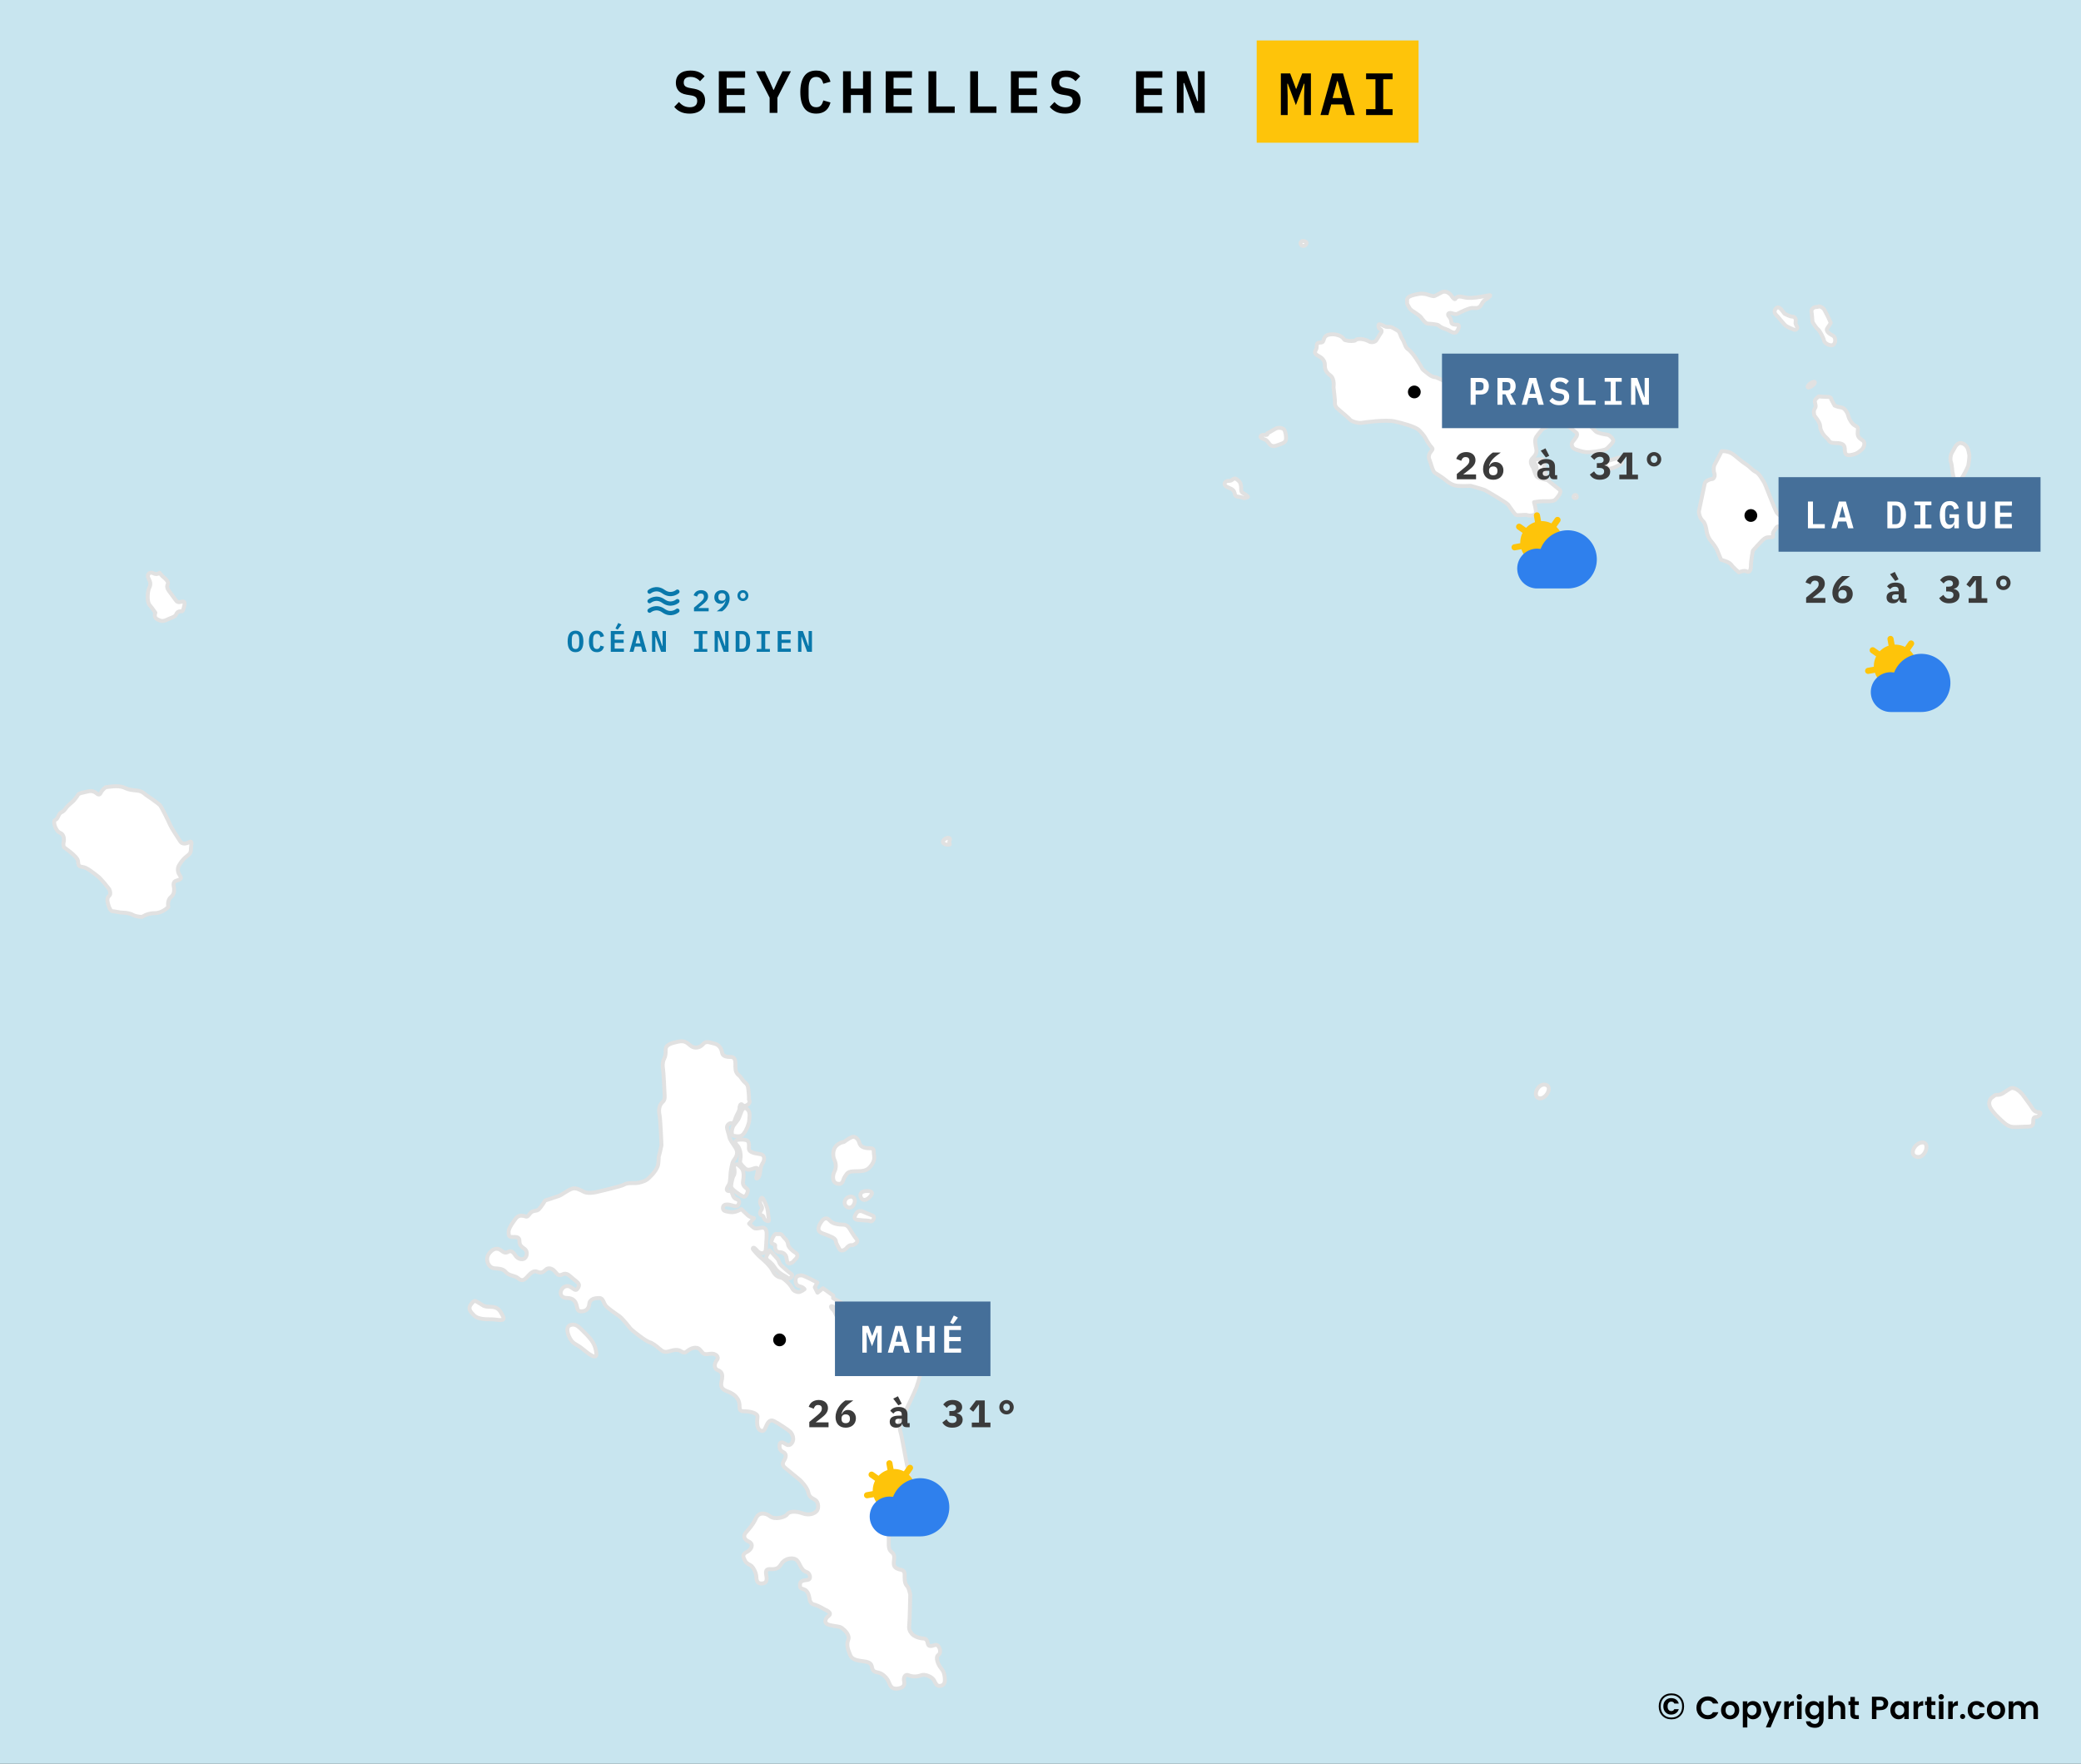 <svg width="977" height="828" viewBox="0 0 977 828" fill="none" xmlns="http://www.w3.org/2000/svg">
<rect x="0" y="0" width="977" height="828" fill="#333333" stroke="none"/>
<g clip-path="url(#clip0_3718_25407)">
<path d="M977 0H0V828H977V0Z" fill="#C8E5EF"/>
<path d="M72.031 269.134C70.451 268.231 68.644 269.585 69.773 271.616C70.902 273.647 70.676 274.775 69.999 276.129C69.322 277.483 68.87 282.448 70.225 284.027C71.579 285.607 72.934 287.638 72.934 287.638C72.934 287.638 72.031 289.669 73.611 290.571C75.192 291.474 76.321 291.925 78.127 291.023C79.933 290.12 82.191 289.669 82.642 288.54C83.094 287.412 83.771 286.961 84.674 286.961C85.577 286.961 85.803 287.186 86.254 285.381C86.706 283.576 87.157 281.996 85.351 282.448C83.545 282.899 83.094 282.673 82.191 281.319C81.287 279.966 79.256 277.483 78.804 276.581C78.353 275.678 78.353 275.001 78.804 274.099C79.256 273.196 77.675 271.616 76.772 270.939C75.869 270.262 74.966 268.908 74.966 268.908C74.966 268.908 73.611 270.037 72.031 269.134Z" fill="white" stroke="#E1E1E1" stroke-width="1.843" stroke-miterlimit="3.864" stroke-linejoin="round"/>
<path d="M32.296 377.9C30.715 379.254 30.489 380.608 28.909 381.284C27.329 381.961 27.329 384.444 25.974 384.895C24.619 385.346 25.974 390.085 28.232 390.988C30.489 391.89 30.038 394.824 29.812 395.726C29.586 396.629 30.038 397.757 30.038 397.757C30.038 397.757 36.359 402.045 36.585 404.076C36.811 406.107 36.811 406.783 38.843 407.009C40.875 407.235 44.036 409.943 45.842 411.297C47.648 412.651 51.26 417.389 51.26 417.389C51.26 417.389 52.389 419.646 51.26 420.548C50.131 421.451 50.357 423.031 50.809 424.61C51.26 426.19 51.938 427.769 52.84 427.769C53.744 427.769 56.227 428.446 57.807 428.446C59.388 428.446 61.42 428.898 62.549 429.575C63.677 430.252 66.612 430.477 66.612 430.477C66.612 430.477 69.096 428.672 72.708 428.672C76.32 428.672 79.03 425.738 79.03 425.738C79.03 425.738 78.352 422.805 80.159 421.225C81.965 419.646 81.739 418.292 81.739 417.164C81.739 416.035 80.61 414.004 83.094 413.327C85.577 412.651 85.126 411.974 84.222 410.62C83.319 409.266 83.319 407.46 83.997 406.332C84.674 405.204 85.803 403.399 87.609 402.045C89.415 400.691 89.641 400.014 89.641 398.434C89.641 396.855 90.544 394.372 88.964 395.275C87.383 396.178 85.577 396.403 84.674 395.049C83.771 393.696 80.384 388.505 79.933 387.377C79.481 386.249 76.095 379.254 75.192 378.125C74.289 376.997 68.193 372.935 68.193 372.935C68.193 372.935 66.838 371.356 64.355 371.13C61.871 370.904 60.291 370.679 58.936 370.002C57.582 369.325 56.001 369.099 54.421 369.099C52.84 369.099 49.68 369.55 49.68 369.55C49.68 369.55 48.325 370.453 47.648 371.581C46.971 372.71 46.745 373.612 45.39 372.484C44.036 371.356 42.681 371.13 41.101 371.581C39.52 372.033 37.037 372.258 36.585 373.161C36.134 374.064 34.553 375.869 34.553 375.869C34.553 375.869 33.876 376.546 32.296 377.9Z" fill="white" stroke="#E1E1E1" stroke-width="1.843" stroke-miterlimit="3.864" stroke-linejoin="round"/>
<path d="M392.623 537.889C391.042 539.469 390.816 542.402 391.72 544.433C392.623 546.464 392.623 548.269 391.72 550.074C390.816 551.88 390.591 555.264 393.3 555.716C396.009 556.167 395.558 553.91 396.686 552.331C397.815 550.751 397.815 549.849 401.879 549.849C405.943 549.849 407.523 549.397 409.33 546.69C411.136 543.982 410.233 542.628 410.233 541.048C410.233 539.469 410.233 539.017 407.975 539.017C405.717 539.017 403.911 538.34 403.46 536.535C403.008 534.73 401.428 533.15 399.847 533.827C398.267 534.504 396.235 536.084 396.235 536.084C396.235 536.084 394.203 536.309 392.623 537.889Z" fill="white" stroke="#E1E1E1" stroke-width="1.843" stroke-miterlimit="3.864" stroke-linejoin="round"/>
<path d="M398.942 561.808C396.91 562.26 396.233 564.065 396.684 565.419C397.136 566.773 399.394 567.901 400.748 565.645C402.103 563.388 400.974 561.357 398.942 561.808Z" fill="white" stroke="#E1E1E1" stroke-width="1.843" stroke-miterlimit="3.864" stroke-linejoin="round"/>
<path d="M407.072 559.101C404.363 559.101 403.46 560.455 404.137 562.034C404.815 563.614 406.395 563.839 408.201 562.034C410.007 560.229 409.782 559.101 407.072 559.101Z" fill="white" stroke="#E1E1E1" stroke-width="1.843" stroke-miterlimit="3.864" stroke-linejoin="round"/>
<path d="M402.103 569.481C401.2 570.835 400.523 572.414 402.555 572.64C406.599 573.089 407.747 572.866 408.65 573.317C409.553 573.768 411.36 571.286 409.553 570.609C407.747 569.932 404.586 568.578 404.586 568.578C404.586 568.578 403.006 568.127 402.103 569.481Z" fill="white" stroke="#E1E1E1" stroke-width="1.843" stroke-miterlimit="3.864" stroke-linejoin="round"/>
<path d="M385.623 573.542C384.268 575.573 383.14 577.83 386.075 578.958C389.01 580.086 392.17 580.989 392.396 582.569C392.622 584.148 393.525 585.051 393.977 586.179C394.428 587.307 396.008 587.533 397.589 585.728C399.169 583.923 399.847 584.825 400.75 584.374C401.653 583.923 403.233 583.02 402.104 581.666C400.975 580.312 399.621 578.056 398.943 576.927C398.266 575.799 397.363 574.896 395.783 574.896C394.202 574.896 391.042 574.671 389.687 573.091C388.332 571.512 386.978 571.512 385.623 573.542Z" fill="white" stroke="#E1E1E1" stroke-width="1.843" stroke-miterlimit="3.864" stroke-linejoin="round"/>
<path d="M423.551 620.704C426.26 621.607 428.066 614.837 425.357 614.386C422.648 613.935 420.842 619.802 423.551 620.704Z" fill="white" stroke="#E1E1E1" stroke-width="1.843" stroke-miterlimit="3.864" stroke-linejoin="round"/>
<path d="M221.263 612.13C219.457 614.386 220.812 615.74 222.618 617.545C224.424 619.351 228.036 619.351 230.745 619.351C233.455 619.351 237.518 620.705 236.164 617.997C234.809 615.289 233.906 613.484 230.294 613.484C226.682 613.484 226.682 612.581 224.875 611.678C223.069 610.776 223.069 609.873 221.263 612.13Z" fill="white" stroke="#E1E1E1" stroke-width="1.843" stroke-miterlimit="3.864" stroke-linejoin="round"/>
<path d="M267.772 622.058C265.063 622.961 266.869 627.474 268.224 629.279C269.578 631.084 270.933 631.084 273.642 633.341C276.351 635.598 280.415 638.757 279.964 635.146C279.512 631.536 278.158 629.279 274.997 626.12C271.836 622.961 270.481 621.156 267.772 622.058Z" fill="white" stroke="#E1E1E1" stroke-width="1.843" stroke-miterlimit="3.864" stroke-linejoin="round"/>
<path d="M348.823 520.509C348.071 521.261 347.168 524.646 346.566 525.548C345.963 526.451 344.834 527.73 344.383 528.407C343.931 529.084 343.555 530.513 343.555 531.415C343.555 532.318 343.63 533.147 344.984 533.297C346.339 533.446 347.919 533.824 349.199 532.168C350.479 530.513 351.607 527.806 351.757 525.85C351.907 523.894 352.106 522.749 351.532 521.637C350.329 519.306 348.823 520.509 348.823 520.509Z" fill="white" stroke="#E1E1E1" stroke-width="1.843" stroke-miterlimit="3.864" stroke-linejoin="round"/>
<path d="M351.627 516.204C351.671 515.44 351.613 514.511 351.518 513.326C351.278 510.398 351.278 509.444 349.847 508.252C348.415 507.059 348.109 505.8 346.917 504.847C345.724 503.892 345.247 502.7 345.247 500.793C345.247 498.885 345.552 496.194 343.099 496.194C340.646 496.194 339.214 495.718 338.977 494.049C338.737 492.379 337.612 490.405 335.398 489.927C333.183 489.451 331.513 488.43 330.081 490.167C328.65 491.903 326.197 492.313 324.527 491.121C322.858 489.928 321.836 488.259 318.496 488.974C315.155 489.69 312.531 490.473 312.531 492.618C312.531 494.765 312.464 495.719 311.749 497.149C311.033 498.581 311.033 500.317 311.272 501.748C311.51 503.179 311.987 512.24 311.987 513.261C311.987 514.282 312.464 516.19 311.033 517.382C309.601 518.574 309.124 521.025 309.601 523.172C310.078 525.318 310.556 537.614 310.556 537.614C310.556 537.614 309.791 541.42 309.314 542.851C309.167 543.292 309.272 546.131 308.788 547.439C307.702 550.37 304.469 553.231 303.809 553.725C302.854 554.44 300.297 555.395 298.322 555.395C296.347 555.395 294.199 555.329 293.005 556.11C291.813 556.893 281.419 559.277 280.464 559.516C279.51 559.754 276.104 560.47 274.194 559.516C272.286 558.562 270.31 557.369 268.402 558.084C266.493 558.8 263.697 560.946 262.437 561.423C261.177 561.9 255.929 563.569 255.929 563.569C255.929 563.569 254.191 566.498 252.999 567.69C251.806 568.881 250.136 567.861 248.704 569.836C247.273 571.811 247.206 571.028 245.775 570.79C244.342 570.551 243.15 570.619 241.956 572.288C240.763 573.957 238.788 576.513 238.788 578.249C238.788 579.984 238.854 580.701 240.525 580.701C242.196 580.701 243.865 580.462 243.865 582.608C243.865 584.755 244.991 585.298 246.251 586.252C247.511 587.206 247.683 588.875 246.728 590.306C245.774 591.737 243.149 591.26 241.956 589.352C240.763 587.444 239.742 586.966 238.55 587.682C237.357 588.398 236.403 587.921 235.21 586.966C234.018 586.012 231.803 585.536 229.656 588.398C227.508 591.259 229.35 595.142 232.042 595.38C234.733 595.619 236.164 595.619 237.596 597.287C239.028 598.957 241.718 598.785 243.15 599.977C244.582 601.169 245.603 601.579 247.511 599.432C249.42 597.286 250.613 596.332 252.283 597.048C253.954 597.762 254.974 597.286 256.167 596.094C257.36 594.901 259.202 595.378 260.462 596.808C261.723 598.239 262.2 599.194 264.108 598.239C266.016 597.285 267.277 598.784 268.947 600.214C270.616 601.645 272.526 602.599 271.571 604.268C270.616 605.938 270.31 605.937 268.402 604.506C266.493 603.075 264.584 603.791 263.63 605.46C262.676 607.13 263.324 609.343 266.255 609.343C269.184 609.343 270.139 611.013 270.616 612.444C271.093 613.874 270.855 615.611 272.763 615.611C274.672 615.611 276.409 614.828 276.648 612.205C276.887 609.583 279.682 609.344 281.419 609.344C283.157 609.344 283.395 611.729 284.35 612.921C285.304 614.113 289.188 616.804 290.62 617.757C292.051 618.71 295.153 622.593 295.868 623.548C296.584 624.502 303.16 629.576 304.83 630.053C306.501 630.529 308.171 631.96 309.602 633.153C311.034 634.345 311.817 635.06 314.202 634.345C316.588 633.63 318.325 633.391 319.756 634.345C321.188 635.3 321.665 635.061 322.858 634.106C324.051 633.152 326.981 631.722 328.652 633.63C330.322 635.538 330.255 636.015 333.185 635.537C336.116 635.061 337.785 637.035 336.592 638.466C335.399 639.897 334.922 642.453 337.069 643.235C339.216 644.017 339.216 645.687 338.977 647.355C338.738 649.025 337.374 651.715 341.43 653.145C345.486 654.576 346.918 657.028 347.157 659.174C347.396 661.32 346.747 662.513 349.371 662.513C351.995 662.513 355.879 663.295 355.641 665.203C355.402 667.11 355.164 670.381 356.833 671.403C358.504 672.424 358.981 671.163 359.697 669.495C360.412 667.826 361.434 666.157 363.342 667.11C365.251 668.063 370.09 671.23 371.044 672.184C371.997 673.138 372.715 675.047 372.237 676.477C371.759 677.908 370.499 679.1 368.829 677.908C367.16 676.715 365.967 676.887 365.967 678.624C365.967 680.359 366.444 681.075 367.875 681.791C369.306 682.506 369.068 684.108 368.113 685.606C367.159 687.104 367.331 688.058 368.829 689.25C370.328 690.443 375.577 694.801 375.577 694.801C375.577 694.801 378.984 698.073 379.462 700.525C379.939 702.977 381.304 703.215 382.802 704.169C384.3 705.123 384.473 708.052 383.518 709.243C382.563 710.436 380.111 711.629 376.77 710.436C373.43 709.243 370.5 709.481 369.546 710.912C368.591 712.343 363.752 713.535 361.605 711.866C359.457 710.197 356.288 709.653 354.857 712.82C353.426 715.988 351.04 718.372 350.085 719.565C349.131 720.757 348.893 722.494 351.518 723.685C354.142 724.877 352.71 727.501 350.801 728.455C348.893 729.408 348.654 730.191 349.37 731.86C350.085 733.529 350.801 734.006 352.233 734.721C353.664 735.436 355.096 738.604 355.096 740.273C355.096 741.941 355.641 743.373 357.31 743.373C358.981 743.373 359.934 742.896 359.934 740.988C359.934 739.08 358.436 736.39 361.843 736.629C365.25 736.868 365.966 735.436 366.92 734.006C367.875 732.575 369.85 731.383 372.237 731.621C374.623 731.86 375.033 733.938 376.054 735.675C377.075 737.411 377.792 737.65 378.984 738.126C380.177 738.603 381.198 741.465 378.984 741.703C376.77 741.942 375.577 742.352 375.577 743.85C375.577 745.347 375.644 745.586 377.315 746.063C378.985 746.539 379.701 748.448 379.939 749.878C380.178 751.31 380.349 752.807 382.325 753.284C384.301 753.76 387.402 755.669 387.402 755.669C387.402 755.669 390.981 757.032 389.073 758.531C387.165 760.028 386.619 762.175 389.55 762.889C392.479 763.605 394.15 763.366 395.343 764.32C396.535 765.275 399.16 767.487 398.206 769.872C397.251 772.257 398.272 774.707 398.75 775.901C399.228 777.094 399.399 778.762 402.806 779.478C406.213 780.194 408.838 779.784 409.315 782.407C409.792 785.029 410.917 784.792 412.655 785.268C414.392 785.745 416.54 787.72 417.255 789.628C417.971 791.535 418.753 792.966 421.14 792.727C423.526 792.489 424.957 791.603 424.48 789.389C424.002 787.176 425.129 785.746 426.627 786.461C428.125 787.176 430.75 787.176 432.42 786.461C434.091 785.746 437.737 787.006 438.69 789.15C439.645 791.297 440.532 791.773 442.03 791.297C443.528 790.82 443.768 789.322 443.528 787.415C443.29 785.506 442.984 784.552 441.792 783.122C440.599 781.691 438.861 778.047 440.599 776.855C442.336 775.663 440.838 771.541 438.928 772.257C437.02 772.973 435.826 772.973 435.588 771.541C435.349 770.11 434.805 769.156 433.374 769.156C431.943 769.156 429.146 768.27 428.125 767.01C427.104 765.751 426.627 764.798 426.866 762.889C427.104 760.982 427.342 748.687 427.342 748.687C427.342 748.687 426.866 745.654 425.91 744.633C424.956 743.612 424.718 742.42 424.718 740.513C424.718 738.604 424.957 737.345 422.81 736.869C420.662 736.392 419.403 735.676 419.641 733.292C419.879 730.906 420.118 729.886 418.686 728.694C417.254 727.501 417.254 726.071 417.254 724.877C417.254 723.684 417.254 716.531 417.254 715.749C417.254 714.967 417.904 711.866 419.879 710.675C421.854 709.482 426.693 705.839 428.841 704.884C430.988 703.93 432.18 703.282 432.42 701.784C432.658 700.286 433.374 700.524 431.227 699.332C429.079 698.14 427.104 697.491 427.104 695.278C427.104 693.066 426.389 689.794 425.911 688.057C425.434 686.321 423.525 674.637 422.81 672.424C422.094 670.21 422.332 667.416 423.525 665.441C424.718 663.466 429.795 652.736 430.273 651.238C430.751 649.741 431.944 646.707 431.944 644.732C431.944 642.757 432.592 640.373 434.091 638.943C435.589 637.511 438.452 635.06 438.929 633.629C439.406 632.198 439.883 630.357 437.737 629.098C435.589 627.838 434.568 628.621 433.136 630.052C431.704 631.483 429.386 630.834 428.125 629.575L407.298 617.013C407.298 617.013 405.792 618.818 405.492 619.57C405.191 620.322 404.288 620.699 403.234 620.623C402.18 620.547 401.729 620.699 400.6 619.044C399.471 617.388 399.17 615.583 397.665 616.862C396.159 618.141 396.31 620.622 394.052 618.968C391.795 617.313 392.321 615.96 391.192 614.982C390.063 614.003 389.235 612.198 391.945 613.778C394.654 615.357 395.255 615.659 395.858 614.38C396.46 613.101 396.61 612.348 394.955 611.521C393.299 610.694 391.116 609.415 391.116 609.415L391.191 608.212L386.375 604.751L383.817 606.858L382.537 604.3L383.741 602.119C383.741 602.119 377.645 598.81 376.442 598.735C375.238 598.659 373.356 598.81 373.507 601.292C373.657 603.774 375.012 603.698 376.141 604.074C377.27 604.451 377.721 605.203 377.721 605.203C377.721 605.203 375.84 606.706 374.711 606.557C373.582 606.407 372.528 606.03 371.776 604.526C371.024 603.022 368.013 600.013 366.734 599.787C365.456 599.561 363.874 598.884 362.745 596.553C361.617 594.222 358.381 591.363 357.252 590.46C356.123 589.558 353.414 586.548 353.414 586.248C353.414 585.947 353.716 585.12 354.919 586.549C356.123 587.978 357.403 588.731 358.532 588.129C359.661 587.527 359.51 586.849 359.661 584.894C359.811 582.939 360.112 578.65 359.811 577.898C359.511 577.147 359.209 576.019 357.253 576.395C355.297 576.77 354.62 576.846 354.017 576.47C353.415 576.093 351.685 574.439 351.685 574.439L354.017 571.882C354.017 571.882 352.362 571.655 351.007 570.452C349.653 569.249 348.072 567.594 348.072 567.594C348.072 567.594 345.288 569.399 342.88 569.023C340.471 568.647 339.343 568.497 339.418 566.917C339.493 565.338 341.149 565.112 343.633 565.864C346.116 566.616 346.417 566.089 346.794 565.262C347.17 564.435 347.245 563.307 345.74 562.93C344.234 562.554 343.708 560.223 343.557 559.546C343.406 558.869 342.202 559.395 341.525 558.943C340.848 558.492 341.374 557.44 342.202 556.161C343.03 554.882 342.805 551.121 343.18 549.316C343.556 547.511 343.632 545.706 344.836 544.201C346.039 542.696 346.491 540.816 345.438 539.011C344.385 537.206 342.729 535.326 342.428 533.746C342.127 532.166 341.299 530.06 341.299 529.157C341.299 528.254 342.428 527.051 343.557 527.277C344.686 527.503 344.987 525.848 345.438 524.569C345.89 523.29 347.244 521.409 347.169 520.357C347.094 519.304 347.696 517.95 348.373 518.476C348.373 518.476 349.05 519.83 350.857 518.702C352.663 517.574 351.627 516.204 351.627 516.204Z" fill="white" stroke="#E1E1E1" stroke-width="1.843" stroke-miterlimit="3.864" stroke-linejoin="round"/>
<path d="M725.63 509.231C722.018 508.328 719.309 514.647 722.469 515.549C725.63 516.452 729.242 510.133 725.63 509.231Z" fill="white" stroke="#E1E1E1" stroke-width="1.843" stroke-miterlimit="3.864" stroke-linejoin="round"/>
<path d="M935.371 515.098C934.017 516 933.34 518.031 934.468 520.062C935.597 522.093 937.629 524.124 940.338 526.606C943.048 529.088 944.628 529.088 946.208 529.088C947.789 529.088 950.724 528.863 952.304 528.863C953.884 528.863 954.562 528.186 954.562 526.832C954.562 525.478 954.562 524.35 955.916 524.35C957.271 524.35 959.077 522.093 957.045 522.093C955.013 522.093 954.336 520.514 953.433 519.16C952.53 517.806 950.949 515.775 949.821 514.195C948.692 512.616 945.757 509.908 943.725 511.036C941.693 512.164 939.887 513.97 938.081 513.97C936.275 513.97 936.726 514.195 935.371 515.098Z" fill="white" stroke="#E1E1E1" stroke-width="1.843" stroke-miterlimit="3.864" stroke-linejoin="round"/>
<path d="M902.635 536.31C899.023 536.31 895.862 542.177 899.926 543.079C903.99 543.982 906.248 536.31 902.635 536.31Z" fill="white" stroke="#E1E1E1" stroke-width="1.843" stroke-miterlimit="3.864" stroke-linejoin="round"/>
<path d="M612.296 113.207C610.039 112.755 610.264 115.237 611.619 115.463C612.974 115.689 614.554 113.658 612.296 113.207Z" fill="white" stroke="#E1E1E1" stroke-width="1.843" stroke-miterlimit="3.864" stroke-linejoin="round"/>
<path d="M595.364 54.311C594.687 55.439 594.01 57.244 595.364 57.921C596.719 58.598 598.299 58.147 599.202 58.598C600.105 59.049 603.718 59.726 604.846 59.726C605.975 59.726 608.91 60.403 609.813 59.726C610.716 59.049 611.394 57.244 609.813 56.567C608.233 55.89 605.975 55.665 604.621 54.988C603.266 54.311 602.589 54.762 600.331 54.988C598.073 55.213 596.041 53.182 595.364 54.311Z" fill="white" stroke="#E1E1E1" stroke-width="1.843" stroke-miterlimit="3.864" stroke-linejoin="round"/>
<path d="M593.783 204.145C591.977 203.92 590.848 205.274 592.88 205.951C594.912 206.628 594.912 207.079 595.815 208.207C596.718 209.336 597.621 209.787 599.428 209.11C601.234 208.433 603.491 207.982 603.717 206.402C603.943 204.822 603.491 202.792 603.04 201.889C602.588 200.986 600.331 200.309 598.525 201.438C596.718 202.566 594.912 203.468 594.912 203.468C594.912 203.468 595.59 204.371 593.783 204.145Z" fill="white" stroke="#E1E1E1" stroke-width="1.843" stroke-miterlimit="3.864" stroke-linejoin="round"/>
<path d="M576.17 225.808C575.041 226.034 574.138 227.614 575.944 228.516C577.751 229.419 579.105 229.645 579.557 231.224C580.008 232.804 579.783 233.029 581.814 233.255C583.846 233.481 583.621 234.158 584.749 233.706C585.878 233.255 586.556 233.481 584.975 232.352C583.395 231.224 582.717 231.45 582.717 229.645C582.717 227.839 582.492 226.485 581.363 225.583C580.234 224.68 579.783 224.229 578.654 225.131C577.525 226.034 577.299 225.583 576.17 225.808Z" fill="white" stroke="#E1E1E1" stroke-width="1.843" stroke-miterlimit="3.864" stroke-linejoin="round"/>
<path d="M619.744 160.82C618.164 160.82 618.164 161.722 618.164 163.076C618.164 164.43 615.906 165.558 619.067 167.138C622.228 168.718 622.002 170.974 622.002 171.877C622.002 172.779 622.228 174.585 624.486 176.164C626.743 177.744 626.066 181.806 626.066 181.806C626.066 181.806 626.743 187.447 626.743 188.35C626.743 189.252 626.517 190.381 627.646 191.509C628.775 192.637 633.065 196.022 633.742 196.924C634.419 197.827 637.58 198.73 639.161 198.504C640.741 198.278 650.449 196.924 654.739 197.827C659.028 198.73 663.995 200.309 665.575 201.438C667.156 202.566 668.962 205.048 669.414 205.951C669.865 206.853 671.22 209.11 672.123 210.012C673.026 210.915 672.349 211.141 671.445 212.495C670.542 213.849 670.768 215.203 671.22 216.105C671.671 217.008 672.574 221.295 673.703 221.972C674.832 222.649 677.315 224.229 678.67 225.357C680.025 226.485 681.831 227.839 684.314 228.065C686.798 228.291 690.41 228.065 690.41 228.065C690.41 228.065 696.28 229.644 697.183 230.096C698.086 230.547 707.343 235.963 708.02 236.865C708.697 237.768 710.729 240.927 711.632 241.604C712.535 242.281 715.922 241.379 717.051 241.83C718.18 242.281 721.115 242.055 721.115 240.476C721.115 238.896 720.212 235.737 720.212 235.737C720.212 235.737 722.921 235.286 724.501 235.286C726.082 235.286 729.242 235.511 730.145 234.609C731.048 233.706 733.532 230.998 732.177 229.87C730.823 228.742 726.533 225.357 726.533 225.357C726.533 225.357 722.018 224.68 721.34 223.552C720.663 222.423 719.76 219.49 719.76 219.49C719.76 219.49 717.728 217.008 719.308 215.315C720.889 213.623 721.679 212.72 721.227 210.577C720.776 208.433 720.437 206.402 721.227 205.161C722.018 203.92 724.05 201.55 724.05 201.55C724.05 201.55 728.452 198.843 730.258 198.843C732.064 198.843 734.209 198.955 735.79 199.858C737.37 200.761 739.289 202.566 739.853 202.904C740.418 203.243 740.756 204.033 739.853 205.387C738.95 206.74 738.047 207.53 737.934 208.207C737.821 208.884 738.047 210.464 739.853 211.028C741.66 211.592 743.353 212.382 745.949 212.269C748.545 212.156 750.352 211.818 752.384 211.366C754.415 210.915 754.415 210.577 755.657 209.336C756.899 208.094 757.802 207.079 757.238 206.176C756.673 205.274 755.544 204.145 754.415 204.033C753.287 203.92 750.126 203.356 749.223 202.566C748.32 201.776 744.256 197.489 744.03 196.699C743.804 195.909 742.788 195.232 743.804 193.878C744.82 192.524 744.256 191.509 743.579 190.493C742.901 189.478 741.772 186.77 740.418 186.883C739.063 186.996 734.661 187.109 733.08 186.657C731.5 186.206 731.161 186.093 727.775 185.867C724.388 185.642 723.711 186.206 723.711 186.883C723.711 187.56 725.178 189.252 723.824 189.365C722.469 189.478 722.243 190.381 721.905 191.17C721.566 191.96 720.212 192.863 719.308 192.863C718.405 192.863 710.729 191.17 708.246 189.252C705.762 187.334 702.602 184.852 701.586 183.949C700.57 183.047 698.651 182.144 697.183 181.241C695.716 180.339 695.828 179.211 695.49 177.518C695.151 175.826 693.458 174.133 692.668 173.456C691.878 172.779 691.652 172.328 690.184 172.667C688.717 173.005 688.265 173.795 688.604 174.585C688.943 175.374 688.83 177.631 687.588 177.631C686.346 177.631 684.427 177.293 683.976 177.518C683.524 177.744 682.169 177.969 680.928 178.308C679.686 178.646 678.557 179.098 677.315 178.534C676.074 177.969 674.268 177.067 673.816 177.067C673.364 177.067 672.123 176.841 670.768 175.713C669.414 174.585 667.946 173.682 667.607 172.892C667.269 172.102 665.914 169.959 664.785 168.266C663.656 166.574 662.189 164.656 660.947 163.866C659.705 163.076 659.48 160.82 658.351 159.127C657.222 157.435 657.448 155.968 656.093 155.178C654.739 154.389 653.384 153.486 652.707 153.486C652.029 153.486 650.788 153.599 649.997 153.147C649.207 152.696 647.514 151.906 647.288 152.358C647.062 152.809 647.062 153.937 647.627 154.276C648.191 154.614 649.207 155.066 648.304 156.307C647.401 157.548 646.272 159.917 645.595 160.256C644.918 160.594 643.789 160.933 642.434 160.143C641.08 159.353 639.161 159.127 638.596 159.127C638.032 159.127 636.903 159.127 636.451 159.691C636 160.256 632.952 160.143 632.049 159.804C631.146 159.466 631.484 159.917 630.807 159.014C630.13 158.112 629.227 157.661 628.098 157.322C626.969 156.984 626.179 156.871 624.711 156.984C623.244 157.096 622.115 157.661 621.663 158.902C621.212 160.143 621.325 160.82 619.744 160.82Z" fill="white" stroke="#E1E1E1" stroke-width="1.843" stroke-miterlimit="3.864" stroke-linejoin="round"/>
<path d="M721.791 215.654C720.549 215.767 719.759 216.218 720.436 217.233C721.114 218.249 721.565 219.49 721.452 220.28C721.339 221.07 722.242 222.536 722.807 222.875C723.371 223.213 724.5 224.003 725.29 223.1C726.08 222.198 725.629 221.972 725.29 220.731C724.952 219.49 724.839 218.7 724.952 217.346C725.064 215.992 723.936 215.541 723.936 215.541C723.936 215.541 723.033 215.541 721.791 215.654Z" fill="white" stroke="#E1E1E1" stroke-width="1.843" stroke-miterlimit="3.864" stroke-linejoin="round"/>
<path d="M754.982 216.444C753.966 216.669 753.401 217.798 753.966 218.587C754.53 219.377 754.304 220.393 755.885 220.054C757.465 219.716 758.82 219.039 759.723 218.587C760.626 218.136 761.981 217.008 761.416 216.218C760.852 215.428 760.739 214.526 759.497 214.977C758.255 215.428 754.53 216.444 754.53 216.444C754.53 216.444 755.998 216.218 754.982 216.444Z" fill="white" stroke="#E1E1E1" stroke-width="1.843" stroke-miterlimit="3.864" stroke-linejoin="round"/>
<path d="M661.174 139.608C660.271 140.398 660.722 141.526 660.609 142.09C660.497 142.655 661.174 143.557 661.738 144.573C662.303 145.588 663.432 146.152 664.109 146.604C664.786 147.055 666.592 148.183 667.157 148.973C667.721 149.763 669.189 151.794 670.205 151.906C671.221 152.019 674.833 152.132 675.51 152.809C676.188 153.486 677.316 154.05 678.784 154.501C680.251 154.953 681.154 155.855 682.17 156.081C683.186 156.307 683.638 156.194 684.315 155.066C684.993 153.937 685.331 152.471 684.202 152.471C683.073 152.471 681.38 152.358 681.38 151.229C681.38 150.101 680.703 148.973 680.251 148.522C679.8 148.07 679.574 147.168 680.59 146.942C681.606 146.716 683.073 147.957 684.541 147.168C686.008 146.378 689.734 144.573 691.201 144.573C692.669 144.573 693.797 144.911 694.813 143.896C695.829 142.88 695.829 141.526 697.636 140.511C699.442 139.495 700.232 138.367 699.216 138.593C698.2 138.818 692.669 139.834 690.975 139.834C689.282 139.834 688.943 139.947 686.573 139.383C684.202 138.818 683.525 139.834 683.299 140.285C683.073 140.737 682.17 140.06 681.493 138.931C680.816 137.803 678.784 136.223 676.865 137.239C674.946 138.254 673.591 139.044 673.14 139.044C672.688 139.044 670.995 138.593 670.43 138.367C669.866 138.141 668.06 137.577 665.802 138.029C663.544 138.48 662.077 138.818 661.174 139.608Z" fill="white" stroke="#E1E1E1" stroke-width="1.843" stroke-miterlimit="3.864" stroke-linejoin="round"/>
<path d="M739.516 232.352C738.839 232.465 738.162 233.819 739.516 233.819C740.871 233.819 740.194 232.239 739.516 232.352Z" fill="white" stroke="#E1E1E1" stroke-width="1.843" stroke-miterlimit="3.864" stroke-linejoin="round"/>
<path d="M808.263 211.818C808.263 211.818 805.78 216.782 805.103 217.91C804.425 219.039 804.425 221.07 804.877 222.198C805.328 223.326 804.651 224.906 803.748 224.906C802.845 224.906 800.587 225.808 800.361 226.937C800.136 228.065 797.878 238.896 797.652 239.799C797.426 240.702 798.104 243.409 799.458 244.538C800.813 245.666 801.264 249.502 801.264 249.502C801.264 249.502 801.716 252.21 803.296 254.015C804.877 255.82 806.006 257.851 806.006 257.851L808.038 262.816C808.038 262.816 811.876 263.718 812.779 265.072C813.682 266.426 816.391 268.683 816.391 268.683C816.391 268.683 818.874 267.555 820.003 268.231C821.132 268.908 822.035 268.006 822.035 265.524C822.035 263.041 822.938 258.528 822.938 258.528C822.938 258.528 827.228 253.564 828.357 252.887C829.486 252.21 829.486 252.21 831.517 252.21C833.549 252.21 831.517 251.082 832.872 249.276C834.227 247.471 834.001 246.569 836.484 247.471C838.968 248.374 840.097 247.02 839.645 245.666C839.194 244.312 837.839 242.958 837.839 242.958C837.839 242.958 835.356 242.281 834.227 240.702C833.098 239.122 828.808 227.162 828.131 226.26C827.454 225.357 826.099 222.424 824.293 221.521C822.487 220.618 821.809 219.264 819.326 217.685C816.843 216.105 814.811 213.849 812.779 212.72C810.747 211.592 808.263 211.818 808.263 211.818Z" fill="white" stroke="#E1E1E1" stroke-width="1.843" stroke-miterlimit="3.864" stroke-linejoin="round"/>
<path d="M852.059 191.734C851.156 192.863 851.834 195.119 851.834 195.119C851.834 195.119 854.543 198.278 854.543 200.084C854.543 201.889 855.898 204.145 857.478 205.499C859.058 206.853 858.381 207.982 861.768 207.982C865.154 207.982 865.831 208.884 866.057 210.238C866.283 211.592 865.606 214.074 868.766 213.623C871.927 213.172 872.83 212.043 873.959 211.141C875.088 210.238 875.765 207.982 874.862 207.079C873.959 206.176 872.153 205.725 872.153 203.468C872.153 201.212 872.83 200.761 871.024 199.858C869.218 198.955 868.089 196.247 868.089 196.247L867.412 194.217C867.412 194.217 866.283 191.509 864.477 191.283C862.671 191.057 861.316 190.38 861.316 190.38L859.736 187.447C859.736 187.447 859.961 186.319 857.929 186.319C855.898 186.319 853.866 186.093 853.866 186.093C853.866 186.093 852.285 187.221 852.059 188.124C851.834 189.027 852.963 190.606 852.059 191.734Z" fill="white" stroke="#E1E1E1" stroke-width="1.843" stroke-miterlimit="3.864" stroke-linejoin="round"/>
<path d="M848.676 181.58C848.676 182.708 852.062 180.677 852.062 179.549C852.062 178.421 848.676 180.452 848.676 181.58Z" fill="white" stroke="#E1E1E1" stroke-width="1.843" stroke-miterlimit="3.864" stroke-linejoin="round"/>
<path d="M918.211 209.335C918.211 209.335 916.63 212.043 916.179 212.946C915.727 213.849 915.502 215.879 915.953 217.008C916.405 218.136 916.63 221.521 916.63 221.521C916.63 221.521 917.534 226.034 918.211 227.614C918.888 229.193 920.469 229.87 921.372 229.419C922.275 228.967 922.5 228.516 921.597 226.711C920.694 224.906 920.694 224.906 921.823 223.1C922.952 221.295 924.081 218.587 924.081 218.587C924.081 218.587 924.758 214.526 924.532 213.397C924.307 212.269 924.081 210.689 923.404 209.787C922.726 208.884 922.049 208.207 920.694 207.982C919.34 207.756 918.211 209.335 918.211 209.335Z" fill="white" stroke="#E1E1E1" stroke-width="1.843" stroke-miterlimit="3.864" stroke-linejoin="round"/>
<path d="M833.999 144.573C833.096 145.475 832.645 146.603 833.999 147.957C835.354 149.311 837.612 152.47 838.741 153.147C839.869 153.824 841.224 154.276 842.127 154.727C843.03 155.178 844.159 154.276 843.708 153.373C843.256 152.47 842.804 152.245 843.03 150.891C843.256 149.537 842.579 148.634 841.45 148.634C840.321 148.634 837.838 147.28 837.838 147.28L836.257 145.249C836.257 145.249 834.903 143.67 833.999 144.573Z" fill="white" stroke="#E1E1E1" stroke-width="1.843" stroke-miterlimit="3.864" stroke-linejoin="round"/>
<path d="M852.737 144.121C851.157 144.121 850.254 145.475 850.48 146.378C850.705 147.28 850.931 151.117 850.931 151.117C850.931 151.117 852.512 153.824 853.415 154.501C854.318 155.178 856.124 158.563 856.35 159.917C856.575 161.271 859.736 162.851 860.865 161.722C861.994 160.594 861.768 158.338 860.639 157.661C859.51 156.984 856.801 155.63 857.93 154.05C859.059 152.471 859.51 151.568 859.51 151.568C859.51 151.568 858.156 148.409 857.478 147.28C856.801 146.152 856.575 144.798 854.995 144.121C853.415 143.444 854.318 144.121 852.737 144.121Z" fill="white" stroke="#E1E1E1" stroke-width="1.843" stroke-miterlimit="3.864" stroke-linejoin="round"/>
<path d="M443.871 393.696C442.742 394.373 442.065 395.501 443.42 396.178C444.774 396.855 445.903 396.403 445.903 396.403C445.903 396.403 445.451 395.501 445.903 394.373C446.354 393.244 445 393.019 443.871 393.696Z" fill="white" stroke="#E1E1E1" stroke-width="1.843" stroke-miterlimit="3.864" stroke-linejoin="round"/>
<path d="M350.177 535.177C351.758 535.553 351.683 537.133 351.607 539.088C351.531 541.043 354.467 541.42 356.875 541.795C359.282 542.171 359.132 544.579 357.853 546.384C356.573 548.19 357.25 551.95 355.821 553.003C354.391 554.057 355.444 552.026 355.67 550.145C355.896 548.264 355.745 547.813 353.337 548.716C350.93 549.618 350.026 548.942 348.747 547.437C347.468 545.932 347.242 546.008 347.618 543.902C347.995 541.796 347.317 538.787 345.963 537.508C344.608 536.229 345.06 535.177 346.941 535.026C346.941 535.026 348.597 534.8 350.177 535.177Z" fill="white" stroke="#E1E1E1" stroke-width="1.843" stroke-miterlimit="3.864" stroke-linejoin="round"/>
<path d="M345.963 546.534C345.211 546.534 344.383 547.06 344.683 548.339C344.984 549.618 344.984 551.198 344.458 551.875C343.931 552.552 343.254 555.712 343.254 556.764C343.254 557.817 344.232 558.569 345.286 559.397C346.34 560.224 348.672 561.879 349.5 561.804C350.329 561.729 351.532 558.794 350.93 558.268C350.328 557.742 348.447 556.613 348.823 554.658C349.2 552.703 349.5 549.618 347.92 548.114C346.34 546.61 345.963 546.534 345.963 546.534Z" fill="white" stroke="#E1E1E1" stroke-width="1.843" stroke-miterlimit="3.864" stroke-linejoin="round"/>
<path d="M357.479 562.406C356.692 563.417 356.65 564.813 357.328 565.791C358.005 566.768 357.854 567.446 357.403 568.047C356.951 568.648 356.274 570.229 357.628 570.529C358.983 570.83 358.08 572.26 359.811 573.012C361.542 573.764 360.94 572.861 360.714 570.604C360.488 568.348 360.488 567.67 359.585 565.489C358.682 563.309 357.943 561.81 357.479 562.406Z" fill="white" stroke="#E1E1E1" stroke-width="1.843" stroke-miterlimit="3.864" stroke-linejoin="round"/>
<path d="M364.175 579.254C363.047 579.856 361.843 582.94 362.219 583.542C362.594 584.144 364.175 584.069 363.95 584.821C363.724 585.573 364.025 587.829 365.907 587.829C367.789 587.829 368.767 588.883 369.142 590.011C369.518 591.139 369.217 593.397 370.798 593.095C372.378 592.794 372.604 591.816 373.432 591.139C374.26 590.462 374.937 588.958 373.507 588.131C372.077 587.303 370.12 585.497 369.97 584.219C369.819 582.941 369.518 582.414 368.314 581.21C367.11 580.007 367.11 579.255 366.057 579.33C365.003 579.405 364.175 579.254 364.175 579.254Z" fill="white" stroke="#E1E1E1" stroke-width="1.843" stroke-miterlimit="3.864" stroke-linejoin="round"/>
<path d="M361.319 586.927C361.319 586.927 360.642 588.355 360.416 588.732C360.19 589.108 358.986 590.537 360.491 591.665C361.996 592.794 362.824 593.622 363.952 595.352C365.081 597.081 367.64 598.661 368.769 599.188C369.897 599.714 370.048 600.692 371.177 599.865C372.306 599.037 371.779 598.285 371.779 598.285C371.779 598.285 368.694 595.878 367.038 594.298C365.383 592.719 366.135 592.267 364.781 590.688C363.426 589.108 361.319 586.927 361.319 586.927Z" fill="white" stroke="#E1E1E1" stroke-width="1.843" stroke-miterlimit="3.864" stroke-linejoin="round"/>
<path d="M323.747 53.336C322.067 53.336 320.63 53.047 319.435 52.468C318.259 51.889 317.298 51.124 316.551 50.172L318.763 47.876C319.491 48.716 320.275 49.341 321.115 49.752C321.974 50.144 322.888 50.34 323.859 50.34C324.979 50.34 325.838 50.088 326.435 49.584C327.032 49.08 327.331 48.352 327.331 47.4C327.331 46.616 327.107 46.028 326.659 45.636C326.211 45.225 325.455 44.936 324.391 44.768L322.319 44.432C320.508 44.115 319.22 43.461 318.455 42.472C317.69 41.464 317.307 40.279 317.307 38.916C317.307 37.049 317.914 35.621 319.127 34.632C320.34 33.624 322.02 33.12 324.167 33.12C325.698 33.12 327.014 33.363 328.115 33.848C329.235 34.333 330.131 34.996 330.803 35.836L328.647 38.132C328.124 37.516 327.499 37.031 326.771 36.676C326.043 36.303 325.184 36.116 324.195 36.116C322.067 36.116 321.003 36.993 321.003 38.748C321.003 39.495 321.227 40.064 321.675 40.456C322.123 40.848 322.888 41.137 323.971 41.324L326.015 41.688C327.714 42.005 328.974 42.631 329.795 43.564C330.616 44.497 331.027 45.692 331.027 47.148C331.027 48.063 330.868 48.903 330.551 49.668C330.234 50.415 329.767 51.068 329.151 51.628C328.535 52.169 327.77 52.589 326.855 52.888C325.959 53.187 324.923 53.336 323.747 53.336ZM337.484 53V33.456H349.832V36.48H341.152V41.576H349.524V44.6H341.152V49.976H349.832V53H337.484ZM361.329 53V45.86L354.973 33.456H359.061L361.329 38.16L363.093 42.164H363.289L365.081 38.16L367.377 33.456H371.325L364.969 45.86V53H361.329ZM383.242 53.336C380.685 53.336 378.79 52.459 377.558 50.704C376.345 48.949 375.738 46.457 375.738 43.228C375.738 40.017 376.345 37.535 377.558 35.78C378.79 34.007 380.685 33.12 383.242 33.12C384.213 33.12 385.062 33.251 385.79 33.512C386.537 33.773 387.181 34.137 387.722 34.604C388.264 35.052 388.712 35.603 389.066 36.256C389.421 36.891 389.701 37.591 389.906 38.356L386.546 39.308C386.416 38.86 386.266 38.44 386.098 38.048C385.93 37.656 385.716 37.32 385.454 37.04C385.212 36.741 384.904 36.517 384.53 36.368C384.157 36.2 383.709 36.116 383.186 36.116C381.917 36.116 381.002 36.601 380.442 37.572C379.901 38.543 379.63 39.868 379.63 41.548V44.908C379.63 46.588 379.901 47.913 380.442 48.884C381.002 49.855 381.917 50.34 383.186 50.34C383.709 50.34 384.157 50.265 384.53 50.116C384.904 49.948 385.212 49.724 385.454 49.444C385.716 49.145 385.93 48.8 386.098 48.408C386.266 48.016 386.416 47.596 386.546 47.148L389.906 48.1C389.701 48.865 389.421 49.575 389.066 50.228C388.712 50.863 388.264 51.413 387.722 51.88C387.181 52.328 386.537 52.683 385.79 52.944C385.062 53.205 384.213 53.336 383.242 53.336ZM405.183 44.6H399.471V53H395.803V33.456H399.471V41.576H405.183V33.456H408.851V53H405.183V44.6ZM415.84 53V33.456H428.188V36.48H419.508V41.576H427.88V44.6H419.508V49.976H428.188V53H415.84ZM435.905 53V33.456H439.573V49.976H448.225V53H435.905ZM455.495 53V33.456H459.163V49.976H467.815V53H455.495ZM474.608 53V33.456H486.956V36.48H478.276V41.576H486.648V44.6H478.276V49.976H486.956V53H474.608ZM500.049 53.336C498.369 53.336 496.931 53.047 495.737 52.468C494.561 51.889 493.599 51.124 492.853 50.172L495.065 47.876C495.793 48.716 496.577 49.341 497.417 49.752C498.275 50.144 499.19 50.34 500.161 50.34C501.281 50.34 502.139 50.088 502.737 49.584C503.334 49.08 503.633 48.352 503.633 47.4C503.633 46.616 503.409 46.028 502.961 45.636C502.513 45.225 501.757 44.936 500.693 44.768L498.621 44.432C496.81 44.115 495.522 43.461 494.757 42.472C493.991 41.464 493.609 40.279 493.609 38.916C493.609 37.049 494.215 35.621 495.429 34.632C496.642 33.624 498.322 33.12 500.469 33.12C501.999 33.12 503.315 33.363 504.417 33.848C505.537 34.333 506.433 34.996 507.105 35.836L504.949 38.132C504.426 37.516 503.801 37.031 503.073 36.676C502.345 36.303 501.486 36.116 500.497 36.116C498.369 36.116 497.305 36.993 497.305 38.748C497.305 39.495 497.529 40.064 497.977 40.456C498.425 40.848 499.19 41.137 500.273 41.324L502.317 41.688C504.015 42.005 505.275 42.631 506.097 43.564C506.918 44.497 507.329 45.692 507.329 47.148C507.329 48.063 507.17 48.903 506.853 49.668C506.535 50.415 506.069 51.068 505.453 51.628C504.837 52.169 504.071 52.589 503.157 52.888C502.261 53.187 501.225 53.336 500.049 53.336ZM533.375 53V33.456H545.723V36.48H537.043V41.576H545.415V44.6H537.043V49.976H545.723V53H533.375ZM555.932 38.972H555.652V53H552.516V33.456H557.024L562.148 47.484H562.428V33.456H565.564V53H561.056L555.932 38.972Z" fill="black"/>
<rect width="76" height="48" transform="translate(590 19)" fill="#FEC40A"/>
<path d="M612.264 44.956L612.432 39.3H612.18L608.4 49.352L604.62 39.3H604.368L604.536 44.956V54H601.344V34.456H605.712L608.428 41.652H608.624L611.368 34.456H615.456V54H612.264V44.956ZM632.161 54L630.789 49.044H624.993L623.649 54H619.953L625.441 34.456H630.537L636.053 54H632.161ZM628.017 38.068H627.793L625.637 46.048H630.173L628.017 38.068ZM641.362 54V51.256H645.758V37.2H641.362V34.456H653.794V37.2H649.398V51.256H653.794V54H641.362Z" fill="black"/>
<path d="M784.698 794.964C786.466 794.964 787.9 795.531 788.999 796.664C790.098 797.797 790.648 799.259 790.648 801.05C790.648 802.829 790.093 804.291 788.982 805.436C787.883 806.569 786.455 807.136 784.698 807.136C782.941 807.136 781.508 806.569 780.397 805.436C779.298 804.291 778.748 802.829 778.748 801.05C778.748 799.259 779.298 797.797 780.397 796.664C781.508 795.531 782.941 794.964 784.698 794.964ZM784.698 795.814C783.157 795.814 781.933 796.29 781.026 797.242C780.131 798.183 779.683 799.452 779.683 801.05C779.683 802.637 780.131 803.912 781.026 804.875C781.933 805.827 783.157 806.303 784.698 806.303C786.239 806.303 787.463 805.827 788.37 804.875C789.277 803.912 789.73 802.637 789.73 801.05C789.73 799.452 789.277 798.183 788.37 797.242C787.463 796.29 786.239 795.814 784.698 795.814ZM788.166 802.359C787.951 803.13 787.526 803.747 786.891 804.212C786.268 804.677 785.463 804.909 784.477 804.909C783.502 804.909 782.664 804.558 781.961 803.855C781.258 803.141 780.907 802.2 780.907 801.033C780.907 799.866 781.253 798.931 781.944 798.228C782.647 797.525 783.491 797.174 784.477 797.174C785.474 797.174 786.285 797.401 786.908 797.854C787.531 798.296 787.951 798.919 788.166 799.724H786.075C785.848 799.123 785.367 798.823 784.63 798.823C784.097 798.823 783.678 799.021 783.372 799.418C783.066 799.803 782.913 800.342 782.913 801.033C782.913 801.724 783.066 802.268 783.372 802.665C783.678 803.062 784.097 803.26 784.63 803.26C785.321 803.26 785.803 802.96 786.075 802.359H788.166ZM797.996 805.575C796.966 804.565 796.451 803.285 796.451 801.735C796.451 800.185 796.966 798.905 797.996 797.895C799.036 796.885 800.306 796.38 801.806 796.38C802.946 796.38 803.956 796.67 804.836 797.25C805.726 797.83 806.361 798.645 806.741 799.695H804.206C803.736 798.775 802.936 798.315 801.806 798.315C800.856 798.315 800.081 798.63 799.481 799.26C798.891 799.88 798.596 800.71 798.596 801.75C798.596 802.78 798.891 803.61 799.481 804.24C800.081 804.86 800.856 805.17 801.806 805.17C802.926 805.17 803.726 804.71 804.206 803.79H806.741C806.361 804.84 805.726 805.655 804.836 806.235C803.956 806.805 802.946 807.09 801.806 807.09C800.296 807.09 799.026 806.585 797.996 805.575ZM812.254 805.335C812.844 805.335 813.349 805.12 813.769 804.69C814.199 804.25 814.414 803.635 814.414 802.845C814.414 802.045 814.204 801.43 813.784 801C813.364 800.57 812.854 800.355 812.254 800.355C811.664 800.355 811.164 800.57 810.754 801C810.344 801.43 810.139 802.045 810.139 802.845C810.139 803.645 810.344 804.26 810.754 804.69C811.164 805.12 811.664 805.335 812.254 805.335ZM809.209 805.935C808.399 805.145 807.994 804.11 807.994 802.83C807.994 801.55 808.404 800.52 809.224 799.74C810.044 798.96 811.059 798.57 812.269 798.57C813.489 798.57 814.509 798.96 815.329 799.74C816.149 800.52 816.559 801.55 816.559 802.83C816.559 804.11 816.144 805.145 815.314 805.935C814.494 806.725 813.474 807.12 812.254 807.12C811.034 807.12 810.019 806.725 809.209 805.935ZM824.067 804.63C824.507 804.19 824.727 803.59 824.727 802.83C824.727 802.07 824.507 801.475 824.067 801.045C823.637 800.615 823.127 800.4 822.537 800.4C821.947 800.4 821.432 800.62 820.992 801.06C820.562 801.49 820.347 802.085 820.347 802.845C820.347 803.605 820.562 804.205 820.992 804.645C821.432 805.075 821.947 805.29 822.537 805.29C823.127 805.29 823.637 805.07 824.067 804.63ZM820.347 799.98C820.937 799.04 821.802 798.57 822.942 798.57C824.082 798.57 825.022 798.97 825.762 799.77C826.502 800.56 826.872 801.585 826.872 802.845C826.872 804.095 826.502 805.12 825.762 805.92C825.022 806.72 824.087 807.12 822.957 807.12C821.837 807.12 820.967 806.615 820.347 805.605V810.96H818.232V798.69H820.347V799.98ZM830.765 806.85L827.51 798.69H829.88L831.995 804.6L834.23 798.69H836.435L831.245 810.93H829.04L830.765 806.85ZM839.786 798.69V800.16C840.346 799.1 841.156 798.57 842.216 798.57V800.73H841.691C841.061 800.73 840.586 800.89 840.266 801.21C839.946 801.52 839.786 802.06 839.786 802.83V807H837.671V798.69H839.786ZM846.061 796.575C846.061 796.935 845.936 797.24 845.686 797.49C845.436 797.74 845.131 797.865 844.771 797.865C844.421 797.865 844.121 797.74 843.871 797.49C843.621 797.24 843.496 796.935 843.496 796.575C843.496 796.215 843.621 795.91 843.871 795.66C844.121 795.41 844.421 795.285 844.771 795.285C845.131 795.285 845.436 795.41 845.686 795.66C845.936 795.91 846.061 796.215 846.061 796.575ZM843.721 807V798.69H845.836V807H843.721ZM848.611 805.92C847.871 805.11 847.501 804.08 847.501 802.83C847.501 801.58 847.871 800.56 848.611 799.77C849.351 798.97 850.291 798.57 851.431 798.57C852.571 798.57 853.441 799.04 854.041 799.98V798.69H856.141V807.06C856.141 808.25 855.791 809.22 855.091 809.97C854.391 810.73 853.406 811.11 852.136 811.11C850.876 811.11 849.871 810.845 849.121 810.315C848.381 809.795 847.961 809.05 847.861 808.08H849.931C850.061 808.45 850.311 808.74 850.681 808.95C851.051 809.17 851.516 809.28 852.076 809.28C852.636 809.28 853.101 809.095 853.471 808.725C853.851 808.355 854.041 807.8 854.041 807.06V805.605C853.411 806.615 852.536 807.12 851.416 807.12C850.296 807.12 849.361 806.72 848.611 805.92ZM853.381 804.645C853.821 804.205 854.041 803.605 854.041 802.845C854.041 802.085 853.821 801.49 853.381 801.06C852.941 800.62 852.426 800.4 851.836 800.4C851.246 800.4 850.731 800.615 850.291 801.045C849.861 801.475 849.646 802.07 849.646 802.83C849.646 803.59 849.866 804.19 850.306 804.63C850.746 805.07 851.256 805.29 851.836 805.29C852.426 805.29 852.941 805.075 853.381 804.645ZM860.499 795.9V799.935C861.029 799.025 861.889 798.57 863.079 798.57C864.029 798.57 864.804 798.885 865.404 799.515C866.004 800.135 866.304 801 866.304 802.11V807H864.204V802.41C864.204 801.76 864.039 801.265 863.709 800.925C863.379 800.575 862.929 800.4 862.359 800.4C861.789 800.4 861.334 800.575 860.994 800.925C860.664 801.265 860.499 801.76 860.499 802.41V807H858.384V795.9H860.499ZM871.702 805.23H872.707V807H871.372C870.522 807 869.867 806.805 869.407 806.415C868.947 806.025 868.717 805.38 868.717 804.48V800.415H867.832V798.69H868.717V796.635H870.832V798.69H872.692V800.415H870.832V804.48C870.832 804.75 870.897 804.945 871.027 805.065C871.157 805.175 871.382 805.23 871.702 805.23ZM885.688 801.75C885.418 802.08 885.023 802.345 884.503 802.545C883.993 802.735 883.393 802.83 882.703 802.83H880.963V807H878.848V796.53H882.703C883.913 796.53 884.843 796.835 885.493 797.445C886.153 798.045 886.483 798.755 886.483 799.575C886.483 800.395 886.218 801.12 885.688 801.75ZM880.963 801.21H882.703C883.233 801.21 883.638 801.075 883.918 800.805C884.198 800.525 884.338 800.15 884.338 799.68C884.338 799.21 884.198 798.84 883.918 798.57C883.638 798.29 883.233 798.15 882.703 798.15H880.963V801.21ZM893.371 804.645C893.811 804.205 894.031 803.605 894.031 802.845C894.031 802.085 893.811 801.49 893.371 801.06C892.931 800.62 892.416 800.4 891.826 800.4C891.236 800.4 890.721 800.615 890.281 801.045C889.851 801.475 889.636 802.07 889.636 802.83C889.636 803.59 889.856 804.19 890.296 804.63C890.736 805.07 891.246 805.29 891.826 805.29C892.416 805.29 892.931 805.075 893.371 804.645ZM888.601 805.92C887.861 805.11 887.491 804.08 887.491 802.83C887.491 801.58 887.861 800.56 888.601 799.77C889.341 798.97 890.281 798.57 891.421 798.57C892.561 798.57 893.431 799.04 894.031 799.98V798.69H896.131V807H894.031V805.605C893.401 806.615 892.526 807.12 891.406 807.12C890.286 807.12 889.351 806.72 888.601 805.92ZM900.489 798.69V800.16C901.049 799.1 901.859 798.57 902.919 798.57V800.73H902.394C901.764 800.73 901.289 800.89 900.969 801.21C900.649 801.52 900.489 802.06 900.489 802.83V807H898.374V798.69H900.489ZM907.649 805.23H908.654V807H907.319C906.469 807 905.814 806.805 905.354 806.415C904.894 806.025 904.664 805.38 904.664 804.48V800.415H903.779V798.69H904.664V796.635H906.779V798.69H908.639V800.415H906.779V804.48C906.779 804.75 906.844 804.945 906.974 805.065C907.104 805.175 907.329 805.23 907.649 805.23ZM912.638 796.575C912.638 796.935 912.513 797.24 912.263 797.49C912.013 797.74 911.708 797.865 911.348 797.865C910.998 797.865 910.698 797.74 910.448 797.49C910.198 797.24 910.073 796.935 910.073 796.575C910.073 796.215 910.198 795.91 910.448 795.66C910.698 795.41 910.998 795.285 911.348 795.285C911.708 795.285 912.013 795.41 912.263 795.66C912.513 795.91 912.638 796.215 912.638 796.575ZM910.298 807V798.69H912.413V807H910.298ZM916.778 798.69V800.16C917.338 799.1 918.148 798.57 919.208 798.57V800.73H918.683C918.053 800.73 917.578 800.89 917.258 801.21C916.938 801.52 916.778 802.06 916.778 802.83V807H914.663V798.69H916.778ZM922.633 805.8C922.633 806.14 922.513 806.425 922.273 806.655C922.043 806.885 921.758 807 921.418 807C921.088 807 920.808 806.885 920.578 806.655C920.348 806.425 920.233 806.14 920.233 805.8C920.233 805.46 920.348 805.175 920.578 804.945C920.808 804.715 921.088 804.6 921.418 804.6C921.758 804.6 922.043 804.715 922.273 804.945C922.513 805.175 922.633 805.46 922.633 805.8ZM924.945 805.95C924.185 805.17 923.805 804.135 923.805 802.845C923.805 801.555 924.185 800.52 924.945 799.74C925.705 798.96 926.69 798.57 927.9 798.57C928.91 798.57 929.755 798.815 930.435 799.305C931.115 799.795 931.57 800.49 931.8 801.39H929.52C929.25 800.7 928.71 800.355 927.9 800.355C927.29 800.355 926.81 800.58 926.46 801.03C926.12 801.47 925.95 802.075 925.95 802.845C925.95 803.615 926.12 804.225 926.46 804.675C926.81 805.115 927.29 805.335 927.9 805.335C928.7 805.335 929.24 804.985 929.52 804.285H931.8C931.56 805.155 931.095 805.845 930.405 806.355C929.725 806.865 928.89 807.12 927.9 807.12C926.69 807.12 925.705 806.73 924.945 805.95ZM937.074 805.335C937.664 805.335 938.169 805.12 938.589 804.69C939.019 804.25 939.234 803.635 939.234 802.845C939.234 802.045 939.024 801.43 938.604 801C938.184 800.57 937.674 800.355 937.074 800.355C936.484 800.355 935.984 800.57 935.574 801C935.164 801.43 934.959 802.045 934.959 802.845C934.959 803.645 935.164 804.26 935.574 804.69C935.984 805.12 936.484 805.335 937.074 805.335ZM934.029 805.935C933.219 805.145 932.814 804.11 932.814 802.83C932.814 801.55 933.224 800.52 934.044 799.74C934.864 798.96 935.879 798.57 937.089 798.57C938.309 798.57 939.329 798.96 940.149 799.74C940.969 800.52 941.379 801.55 941.379 802.83C941.379 804.11 940.964 805.145 940.134 805.935C939.314 806.725 938.294 807.12 937.074 807.12C935.854 807.12 934.839 806.725 934.029 805.935ZM945.167 798.69V799.935C945.697 799.025 946.557 798.57 947.747 798.57C948.377 798.57 948.937 798.715 949.427 799.005C949.927 799.295 950.312 799.71 950.582 800.25C950.872 799.73 951.267 799.32 951.767 799.02C952.277 798.72 952.847 798.57 953.477 798.57C954.467 798.57 955.262 798.88 955.862 799.5C956.472 800.12 956.777 800.99 956.777 802.11V807H954.677V802.41C954.677 801.76 954.512 801.265 954.182 800.925C953.852 800.575 953.402 800.4 952.832 800.4C952.262 800.4 951.807 800.575 951.467 800.925C951.137 801.265 950.972 801.76 950.972 802.41V807H948.872V802.41C948.872 801.76 948.707 801.265 948.377 800.925C948.047 800.575 947.597 800.4 947.027 800.4C946.457 800.4 946.002 800.575 945.662 800.925C945.332 801.265 945.167 801.76 945.167 802.41V807H943.052V798.69H945.167Z" fill="black"/>
<path d="M270.2 306.168C269.565 306.168 269.015 306.056 268.548 305.832C268.081 305.599 267.694 305.267 267.386 304.838C267.087 304.409 266.863 303.881 266.714 303.256C266.574 302.631 266.504 301.917 266.504 301.114C266.504 300.321 266.574 299.611 266.714 298.986C266.863 298.351 267.087 297.819 267.386 297.39C267.694 296.961 268.081 296.634 268.548 296.41C269.015 296.177 269.565 296.06 270.2 296.06C271.469 296.06 272.403 296.503 273 297.39C273.597 298.277 273.896 299.518 273.896 301.114C273.896 302.71 273.597 303.951 273 304.838C272.403 305.725 271.469 306.168 270.2 306.168ZM270.2 304.67C270.527 304.67 270.802 304.609 271.026 304.488C271.25 304.357 271.427 304.175 271.558 303.942C271.698 303.709 271.796 303.424 271.852 303.088C271.917 302.743 271.95 302.36 271.95 301.94V300.274C271.95 299.434 271.819 298.771 271.558 298.286C271.306 297.801 270.853 297.558 270.2 297.558C269.547 297.558 269.089 297.801 268.828 298.286C268.576 298.771 268.45 299.434 268.45 300.274V301.954C268.45 302.794 268.576 303.457 268.828 303.942C269.089 304.427 269.547 304.67 270.2 304.67ZM280.247 306.168C278.968 306.168 278.021 305.729 277.405 304.852C276.798 303.975 276.495 302.729 276.495 301.114C276.495 299.509 276.798 298.267 277.405 297.39C278.021 296.503 278.968 296.06 280.247 296.06C280.732 296.06 281.157 296.125 281.521 296.256C281.894 296.387 282.216 296.569 282.487 296.802C282.757 297.026 282.981 297.301 283.159 297.628C283.336 297.945 283.476 298.295 283.579 298.678L281.899 299.154C281.833 298.93 281.759 298.72 281.675 298.524C281.591 298.328 281.483 298.16 281.353 298.02C281.231 297.871 281.077 297.759 280.891 297.684C280.704 297.6 280.48 297.558 280.219 297.558C279.584 297.558 279.127 297.801 278.847 298.286C278.576 298.771 278.441 299.434 278.441 300.274V301.954C278.441 302.794 278.576 303.457 278.847 303.942C279.127 304.427 279.584 304.67 280.219 304.67C280.48 304.67 280.704 304.633 280.891 304.558C281.077 304.474 281.231 304.362 281.353 304.222C281.483 304.073 281.591 303.9 281.675 303.704C281.759 303.508 281.833 303.298 281.899 303.074L283.579 303.55C283.476 303.933 283.336 304.287 283.159 304.614C282.981 304.931 282.757 305.207 282.487 305.44C282.216 305.664 281.894 305.841 281.521 305.972C281.157 306.103 280.732 306.168 280.247 306.168ZM286.751 306V296.228H292.925V297.74H288.585V300.288H292.771V301.8H288.585V304.488H292.925V306H286.751ZM290.013 295.57L288.935 295.052L290.265 292.434L291.777 293.19L290.013 295.57ZM301.67 306L300.984 303.522H298.086L297.414 306H295.566L298.31 296.228H300.858L303.616 306H301.67ZM299.598 298.034H299.486L298.408 302.024H300.676L299.598 298.034ZM307.824 298.986H307.684V306H306.116V296.228H308.37L310.932 303.242H311.072V296.228H312.64V306H310.386L307.824 298.986ZM325.859 306V304.628H328.057V297.6H325.859V296.228H332.075V297.6H329.877V304.628H332.075V306H325.859ZM337.208 298.986H337.068V306H335.5V296.228H337.754L340.316 303.242H340.456V296.228H342.024V306H339.77L337.208 298.986ZM345.378 296.228H348.416C349.686 296.228 350.628 296.648 351.244 297.488C351.87 298.328 352.182 299.537 352.182 301.114C352.182 302.701 351.87 303.914 351.244 304.754C350.628 305.585 349.686 306 348.416 306H345.378V296.228ZM348.29 304.53C348.962 304.53 349.457 304.311 349.774 303.872C350.101 303.433 350.264 302.794 350.264 301.954V300.26C350.264 299.429 350.101 298.795 349.774 298.356C349.457 297.917 348.962 297.698 348.29 297.698H347.184V304.53H348.29ZM355.243 306V304.628H357.441V297.6H355.243V296.228H361.459V297.6H359.261V304.628H361.459V306H355.243ZM365.107 306V296.228H371.281V297.74H366.941V300.288H371.127V301.8H366.941V304.488H371.281V306H365.107ZM376.386 298.986H376.246V306H374.678V296.228H376.932L379.494 303.242H379.634V296.228H381.202V306H378.948L376.386 298.986Z" fill="#0978AB"/>
<path d="M332.7 286.979H325.812V285.271L328.948 282.597C329.471 282.149 329.858 281.743 330.11 281.379C330.362 281.006 330.488 280.609 330.488 280.189V280.049C330.488 279.582 330.357 279.228 330.096 278.985C329.835 278.742 329.471 278.621 329.004 278.621C328.491 278.621 328.099 278.761 327.828 279.041C327.557 279.321 327.361 279.666 327.24 280.077L325.644 279.475C325.747 279.158 325.891 278.854 326.078 278.565C326.274 278.266 326.512 278.005 326.792 277.781C327.081 277.557 327.422 277.38 327.814 277.249C328.206 277.109 328.654 277.039 329.158 277.039C329.681 277.039 330.143 277.114 330.544 277.263C330.955 277.403 331.3 277.604 331.58 277.865C331.86 278.117 332.07 278.42 332.21 278.775C332.359 279.13 332.434 279.517 332.434 279.937C332.434 280.338 332.369 280.707 332.238 281.043C332.117 281.379 331.944 281.701 331.72 282.009C331.496 282.308 331.23 282.597 330.922 282.877C330.623 283.157 330.297 283.437 329.942 283.717L327.814 285.439H332.7V286.979ZM342.551 280.875C342.551 281.575 342.443 282.238 342.229 282.863C342.014 283.479 341.734 284.048 341.389 284.571C341.053 285.084 340.675 285.546 340.255 285.957C339.835 286.368 339.415 286.708 338.995 286.979H336.503C337.091 286.568 337.613 286.176 338.071 285.803C338.537 285.42 338.939 285.033 339.275 284.641C339.62 284.249 339.905 283.843 340.129 283.423C340.362 282.994 340.535 282.527 340.647 282.023L340.535 281.995C340.441 282.182 340.329 282.364 340.199 282.541C340.068 282.718 339.909 282.872 339.723 283.003C339.545 283.134 339.335 283.241 339.093 283.325C338.859 283.4 338.584 283.437 338.267 283.437C337.856 283.437 337.473 283.367 337.119 283.227C336.764 283.087 336.456 282.886 336.195 282.625C335.933 282.354 335.728 282.032 335.579 281.659C335.439 281.286 335.369 280.866 335.369 280.399C335.369 279.904 335.453 279.452 335.621 279.041C335.789 278.63 336.027 278.276 336.335 277.977C336.652 277.678 337.03 277.45 337.469 277.291C337.917 277.123 338.411 277.039 338.953 277.039C339.522 277.039 340.026 277.132 340.465 277.319C340.913 277.496 341.291 277.753 341.599 278.089C341.907 278.416 342.14 278.817 342.299 279.293C342.467 279.76 342.551 280.287 342.551 280.875ZM338.967 282.023C339.499 282.023 339.914 281.878 340.213 281.589C340.511 281.3 340.661 280.884 340.661 280.343V280.175C340.661 279.634 340.516 279.218 340.227 278.929C339.937 278.63 339.517 278.481 338.967 278.481C338.407 278.481 337.982 278.63 337.693 278.929C337.403 279.218 337.259 279.634 337.259 280.175V280.343C337.259 280.884 337.403 281.3 337.693 281.589C337.991 281.878 338.416 282.023 338.967 282.023ZM348.789 282.163C348.425 282.163 348.089 282.098 347.781 281.967C347.473 281.836 347.202 281.659 346.969 281.435C346.736 281.202 346.554 280.931 346.423 280.623C346.292 280.306 346.227 279.965 346.227 279.601C346.227 279.237 346.292 278.901 346.423 278.593C346.554 278.276 346.736 278.005 346.969 277.781C347.202 277.548 347.473 277.366 347.781 277.235C348.089 277.104 348.425 277.039 348.789 277.039C349.153 277.039 349.489 277.104 349.797 277.235C350.105 277.366 350.376 277.548 350.609 277.781C350.842 278.005 351.024 278.276 351.155 278.593C351.286 278.901 351.351 279.237 351.351 279.601C351.351 279.965 351.286 280.306 351.155 280.623C351.024 280.931 350.842 281.202 350.609 281.435C350.376 281.659 350.105 281.836 349.797 281.967C349.489 282.098 349.153 282.163 348.789 282.163ZM348.789 280.959C349.181 280.959 349.489 280.833 349.713 280.581C349.946 280.32 350.063 279.993 350.063 279.601C350.063 279.209 349.946 278.887 349.713 278.635C349.489 278.374 349.181 278.243 348.789 278.243C348.397 278.243 348.084 278.374 347.851 278.635C347.627 278.887 347.515 279.209 347.515 279.601C347.515 279.993 347.627 280.32 347.851 280.581C348.084 280.833 348.397 280.959 348.789 280.959Z" fill="#0978AB"/>
<path d="M304.969 277.744C304.969 277.744 307.937 275.191 311.5 277.744C315.062 280.296 318.031 277.744 318.031 277.744" stroke="#0978AB" stroke-width="2" stroke-linecap="round" stroke-linejoin="round"/>
<path d="M304.969 282.211C304.969 282.211 307.937 279.658 311.5 282.211C315.062 284.763 318.031 282.211 318.031 282.211" stroke="#0978AB" stroke-width="2" stroke-linecap="round" stroke-linejoin="round"/>
<path d="M304.969 286.678C304.969 286.678 307.937 284.125 311.5 286.678C315.062 289.23 318.031 286.678 318.031 286.678" stroke="#0978AB" stroke-width="2" stroke-linecap="round" stroke-linejoin="round"/>
<circle cx="366" cy="629" r="3" fill="black"/>
<rect width="73" height="35" transform="translate(392 611)" fill="#456F99"/>
<path d="M411.884 629.186L411.992 625.55H411.83L409.4 632.012L406.97 625.55H406.808L406.916 629.186V635H404.864V622.436H407.672L409.418 627.062H409.544L411.308 622.436H413.936V635H411.884V629.186ZM424.675 635L423.793 631.814H420.067L419.203 635H416.827L420.355 622.436H423.631L427.177 635H424.675ZM422.011 624.758H421.867L420.481 629.888H423.397L422.011 624.758ZM436.422 629.6H432.75V635H430.392V622.436H432.75V627.656H436.422V622.436H438.78V635H436.422V629.6ZM443.273 635V622.436H451.211V624.38H445.631V627.656H451.013V629.6H445.631V633.056H451.211V635H443.273ZM447.467 621.59L446.081 620.924L447.791 617.558L449.735 618.53L447.467 621.59Z" fill="white"/>
<path d="M388.99 670H379.954V667.534L383.914 664.24C384.598 663.652 385.09 663.142 385.39 662.71C385.69 662.278 385.84 661.822 385.84 661.342V661.162C385.84 660.634 385.684 660.238 385.372 659.974C385.06 659.698 384.64 659.56 384.112 659.56C383.512 659.56 383.05 659.734 382.726 660.082C382.402 660.43 382.174 660.844 382.042 661.324L379.684 660.424C379.828 659.992 380.026 659.584 380.278 659.2C380.53 658.804 380.848 658.462 381.232 658.174C381.628 657.886 382.084 657.658 382.6 657.49C383.116 657.31 383.71 657.22 384.382 657.22C385.066 657.22 385.678 657.316 386.218 657.508C386.758 657.7 387.214 657.964 387.586 658.3C387.958 658.636 388.24 659.038 388.432 659.506C388.624 659.962 388.72 660.46 388.72 661C388.72 661.528 388.63 662.014 388.45 662.458C388.282 662.89 388.042 663.298 387.73 663.682C387.43 664.066 387.07 664.438 386.65 664.798C386.242 665.158 385.804 665.518 385.336 665.878L382.942 667.732H388.99V670ZM397.065 670.216C396.309 670.216 395.631 670.102 395.031 669.874C394.443 669.634 393.945 669.298 393.537 668.866C393.129 668.422 392.817 667.894 392.601 667.282C392.385 666.67 392.277 665.986 392.277 665.23C392.277 664.354 392.415 663.526 392.691 662.746C392.967 661.954 393.321 661.228 393.753 660.568C394.197 659.896 394.689 659.296 395.229 658.768C395.781 658.24 396.327 657.796 396.867 657.436H400.593C399.813 657.976 399.111 658.498 398.487 659.002C397.875 659.494 397.335 659.992 396.867 660.496C396.411 660.988 396.033 661.498 395.733 662.026C395.445 662.554 395.235 663.124 395.103 663.736L395.265 663.79C395.373 663.55 395.505 663.316 395.661 663.088C395.817 662.86 396.009 662.662 396.237 662.494C396.465 662.314 396.729 662.17 397.029 662.062C397.341 661.954 397.701 661.9 398.109 661.9C398.637 661.9 399.129 661.996 399.585 662.188C400.041 662.368 400.431 662.632 400.755 662.98C401.091 663.316 401.355 663.724 401.547 664.204C401.739 664.684 401.835 665.224 401.835 665.824C401.835 666.46 401.721 667.048 401.493 667.588C401.265 668.128 400.941 668.596 400.521 668.992C400.113 669.376 399.615 669.676 399.027 669.892C398.439 670.108 397.785 670.216 397.065 670.216ZM397.047 668.11C397.695 668.11 398.187 667.942 398.523 667.606C398.859 667.258 399.027 666.772 399.027 666.148V665.896C399.027 665.272 398.853 664.798 398.505 664.474C398.169 664.138 397.683 663.97 397.047 663.97C396.435 663.97 395.955 664.138 395.607 664.474C395.259 664.798 395.085 665.272 395.085 665.896V666.148C395.085 666.772 395.247 667.258 395.571 667.606C395.907 667.942 396.399 668.11 397.047 668.11ZM425.545 670C424.993 670 424.549 669.862 424.213 669.586C423.877 669.298 423.679 668.89 423.619 668.362H423.529C423.361 668.974 423.025 669.436 422.521 669.748C422.029 670.06 421.423 670.216 420.703 670.216C419.803 670.216 419.077 669.976 418.525 669.496C417.985 669.004 417.715 668.32 417.715 667.444C417.715 666.472 418.069 665.752 418.777 665.284C419.485 664.816 420.523 664.582 421.891 664.582H423.385V664.114C423.385 663.562 423.253 663.148 422.989 662.872C422.737 662.584 422.305 662.44 421.693 662.44C421.129 662.44 420.673 662.548 420.325 662.764C419.977 662.98 419.677 663.262 419.425 663.61L417.967 662.314C418.279 661.786 418.765 661.354 419.425 661.018C420.097 660.67 420.955 660.496 421.999 660.496C423.271 660.496 424.261 660.79 424.969 661.378C425.689 661.954 426.049 662.83 426.049 664.006V668.074H427.075V670H425.545ZM421.711 668.47C422.179 668.47 422.575 668.356 422.899 668.128C423.223 667.9 423.385 667.57 423.385 667.138V666.022H421.963C420.871 666.022 420.325 666.388 420.325 667.12V667.48C420.325 667.804 420.451 668.05 420.703 668.218C420.955 668.386 421.291 668.47 421.711 668.47ZM419.353 656.572L421.567 655.474L423.349 658.966L421.765 659.74L419.353 656.572ZM446.879 662.404C447.575 662.404 448.079 662.272 448.391 662.008C448.715 661.744 448.877 661.42 448.877 661.036V660.91C448.877 660.454 448.721 660.094 448.409 659.83C448.109 659.554 447.677 659.416 447.113 659.416C446.597 659.416 446.111 659.548 445.655 659.812C445.211 660.064 444.833 660.43 444.521 660.91L442.811 659.326C443.051 659.014 443.315 658.732 443.603 658.48C443.891 658.216 444.209 657.994 444.557 657.814C444.905 657.622 445.295 657.478 445.727 657.382C446.171 657.274 446.669 657.22 447.221 657.22C447.905 657.22 448.523 657.298 449.075 657.454C449.627 657.61 450.095 657.838 450.479 658.138C450.875 658.426 451.181 658.774 451.397 659.182C451.613 659.59 451.721 660.046 451.721 660.55C451.721 660.946 451.655 661.306 451.523 661.63C451.391 661.954 451.211 662.236 450.983 662.476C450.767 662.716 450.509 662.914 450.209 663.07C449.921 663.214 449.609 663.316 449.273 663.376V663.484C450.041 663.616 450.677 663.94 451.181 664.456C451.697 664.96 451.955 665.644 451.955 666.508C451.955 667.072 451.835 667.582 451.595 668.038C451.367 668.494 451.037 668.884 450.605 669.208C450.185 669.532 449.669 669.784 449.057 669.964C448.457 670.132 447.785 670.216 447.041 670.216C446.405 670.216 445.841 670.15 445.349 670.018C444.869 669.886 444.443 669.712 444.071 669.496C443.699 669.268 443.375 669.01 443.099 668.722C442.835 668.422 442.601 668.116 442.397 667.804L444.395 666.256C444.671 666.772 445.013 667.198 445.421 667.534C445.841 667.858 446.399 668.02 447.095 668.02C447.743 668.02 448.241 667.87 448.589 667.57C448.937 667.27 449.111 666.856 449.111 666.328V666.202C449.111 665.686 448.913 665.302 448.517 665.05C448.121 664.786 447.569 664.654 446.861 664.654H445.691V662.404H446.879ZM456.25 670V667.822H459.634V659.398H459.472L456.916 662.746L455.188 661.396L458.194 657.436H462.334V667.822H464.998V670H456.25ZM472.551 663.988C472.071 663.988 471.627 663.904 471.219 663.736C470.811 663.556 470.451 663.316 470.139 663.016C469.839 662.716 469.599 662.362 469.419 661.954C469.251 661.534 469.167 661.084 469.167 660.604C469.167 660.124 469.251 659.68 469.419 659.272C469.599 658.852 469.839 658.492 470.139 658.192C470.451 657.892 470.811 657.658 471.219 657.49C471.627 657.31 472.071 657.22 472.551 657.22C473.031 657.22 473.475 657.31 473.883 657.49C474.291 657.658 474.645 657.892 474.945 658.192C475.257 658.492 475.497 658.852 475.665 659.272C475.845 659.68 475.935 660.124 475.935 660.604C475.935 661.084 475.845 661.534 475.665 661.954C475.497 662.362 475.257 662.716 474.945 663.016C474.645 663.316 474.291 663.556 473.883 663.736C473.475 663.904 473.031 663.988 472.551 663.988ZM472.551 662.278C473.019 662.278 473.391 662.116 473.667 661.792C473.955 661.468 474.099 661.072 474.099 660.604C474.099 660.136 473.955 659.74 473.667 659.416C473.391 659.092 473.019 658.93 472.551 658.93C472.083 658.93 471.705 659.092 471.417 659.416C471.141 659.74 471.003 660.136 471.003 660.604C471.003 661.072 471.141 661.468 471.417 661.792C471.705 662.116 472.083 662.278 472.551 662.278Z" fill="#3B3B3B"/>
<circle cx="822" cy="242" r="3" fill="black"/>
<rect width="123" height="35" transform="translate(835 224)" fill="#456F99"/>
<path d="M848.8 248V235.436H851.158V246.056H856.72V248H848.8ZM867.675 248L866.793 244.814H863.067L862.203 248H859.827L863.355 235.436H866.631L870.177 248H867.675ZM865.011 237.758H864.867L863.481 242.888H866.397L865.011 237.758ZM886.093 235.436H889.999C891.631 235.436 892.843 235.976 893.635 237.056C894.439 238.136 894.841 239.69 894.841 241.718C894.841 243.758 894.439 245.318 893.635 246.398C892.843 247.466 891.631 248 889.999 248H886.093V235.436ZM889.837 246.11C890.701 246.11 891.337 245.828 891.745 245.264C892.165 244.7 892.375 243.878 892.375 242.798V240.62C892.375 239.552 892.165 238.736 891.745 238.172C891.337 237.608 890.701 237.326 889.837 237.326H888.415V246.11H889.837ZM898.776 248V246.236H901.602V237.2H898.776V235.436H906.768V237.2H903.942V246.236H906.768V248H898.776ZM917.543 246.254H917.399C917.291 246.506 917.159 246.752 917.003 246.992C916.847 247.232 916.655 247.442 916.427 247.622C916.199 247.802 915.929 247.946 915.617 248.054C915.317 248.162 914.969 248.216 914.573 248.216C913.301 248.216 912.335 247.658 911.675 246.542C911.027 245.414 910.703 243.836 910.703 241.808C910.703 239.672 911.087 238.04 911.855 236.912C912.623 235.784 913.805 235.22 915.401 235.22C916.025 235.22 916.571 235.304 917.039 235.472C917.519 235.64 917.927 235.874 918.263 236.174C918.611 236.474 918.893 236.834 919.109 237.254C919.337 237.662 919.517 238.106 919.649 238.586L917.489 239.198C917.405 238.934 917.309 238.676 917.201 238.424C917.105 238.172 916.973 237.956 916.805 237.776C916.649 237.584 916.457 237.434 916.229 237.326C916.001 237.206 915.719 237.146 915.383 237.146C914.603 237.146 914.045 237.458 913.709 238.082C913.373 238.706 913.205 239.558 913.205 240.638V242.654C913.205 243.194 913.241 243.692 913.313 244.148C913.397 244.592 913.529 244.976 913.709 245.3C913.889 245.624 914.123 245.876 914.411 246.056C914.699 246.224 915.059 246.308 915.491 246.308C916.163 246.308 916.673 246.11 917.021 245.714C917.369 245.306 917.543 244.79 917.543 244.166V243.14H915.257V241.43H919.649V248H917.543V246.254ZM926.032 235.436V243.266C926.032 243.734 926.044 244.154 926.068 244.526C926.104 244.898 926.182 245.216 926.302 245.48C926.434 245.732 926.626 245.93 926.878 246.074C927.142 246.218 927.502 246.29 927.958 246.29C928.414 246.29 928.768 246.218 929.02 246.074C929.284 245.93 929.476 245.732 929.596 245.48C929.728 245.216 929.806 244.898 929.83 244.526C929.866 244.154 929.884 243.734 929.884 243.266V235.436H932.242V242.906C932.242 243.794 932.188 244.568 932.08 245.228C931.972 245.888 931.762 246.44 931.45 246.884C931.138 247.328 930.7 247.664 930.136 247.892C929.584 248.108 928.858 248.216 927.958 248.216C927.058 248.216 926.326 248.108 925.762 247.892C925.21 247.664 924.778 247.328 924.466 246.884C924.154 246.44 923.944 245.888 923.836 245.228C923.728 244.568 923.674 243.794 923.674 242.906V235.436H926.032ZM936.645 248V235.436H944.583V237.38H939.003V240.656H944.385V242.6H939.003V246.056H944.583V248H936.645Z" fill="white"/>
<path d="M856.99 283H847.954V280.534L851.914 277.24C852.598 276.652 853.09 276.142 853.39 275.71C853.69 275.278 853.84 274.822 853.84 274.342V274.162C853.84 273.634 853.684 273.238 853.372 272.974C853.06 272.698 852.64 272.56 852.112 272.56C851.512 272.56 851.05 272.734 850.726 273.082C850.402 273.43 850.174 273.844 850.042 274.324L847.684 273.424C847.828 272.992 848.026 272.584 848.278 272.2C848.53 271.804 848.848 271.462 849.232 271.174C849.628 270.886 850.084 270.658 850.6 270.49C851.116 270.31 851.71 270.22 852.382 270.22C853.066 270.22 853.678 270.316 854.218 270.508C854.758 270.7 855.214 270.964 855.586 271.3C855.958 271.636 856.24 272.038 856.432 272.506C856.624 272.962 856.72 273.46 856.72 274C856.72 274.528 856.63 275.014 856.45 275.458C856.282 275.89 856.042 276.298 855.73 276.682C855.43 277.066 855.07 277.438 854.65 277.798C854.242 278.158 853.804 278.518 853.336 278.878L850.942 280.732H856.99V283ZM865.065 283.216C864.309 283.216 863.631 283.102 863.031 282.874C862.443 282.634 861.945 282.298 861.537 281.866C861.129 281.422 860.817 280.894 860.601 280.282C860.385 279.67 860.277 278.986 860.277 278.23C860.277 277.354 860.415 276.526 860.691 275.746C860.967 274.954 861.321 274.228 861.753 273.568C862.197 272.896 862.689 272.296 863.229 271.768C863.781 271.24 864.327 270.796 864.867 270.436H868.593C867.813 270.976 867.111 271.498 866.487 272.002C865.875 272.494 865.335 272.992 864.867 273.496C864.411 273.988 864.033 274.498 863.733 275.026C863.445 275.554 863.235 276.124 863.103 276.736L863.265 276.79C863.373 276.55 863.505 276.316 863.661 276.088C863.817 275.86 864.009 275.662 864.237 275.494C864.465 275.314 864.729 275.17 865.029 275.062C865.341 274.954 865.701 274.9 866.109 274.9C866.637 274.9 867.129 274.996 867.585 275.188C868.041 275.368 868.431 275.632 868.755 275.98C869.091 276.316 869.355 276.724 869.547 277.204C869.739 277.684 869.835 278.224 869.835 278.824C869.835 279.46 869.721 280.048 869.493 280.588C869.265 281.128 868.941 281.596 868.521 281.992C868.113 282.376 867.615 282.676 867.027 282.892C866.439 283.108 865.785 283.216 865.065 283.216ZM865.047 281.11C865.695 281.11 866.187 280.942 866.523 280.606C866.859 280.258 867.027 279.772 867.027 279.148V278.896C867.027 278.272 866.853 277.798 866.505 277.474C866.169 277.138 865.683 276.97 865.047 276.97C864.435 276.97 863.955 277.138 863.607 277.474C863.259 277.798 863.085 278.272 863.085 278.896V279.148C863.085 279.772 863.247 280.258 863.571 280.606C863.907 280.942 864.399 281.11 865.047 281.11ZM893.545 283C892.993 283 892.549 282.862 892.213 282.586C891.877 282.298 891.679 281.89 891.619 281.362H891.529C891.361 281.974 891.025 282.436 890.521 282.748C890.029 283.06 889.423 283.216 888.703 283.216C887.803 283.216 887.077 282.976 886.525 282.496C885.985 282.004 885.715 281.32 885.715 280.444C885.715 279.472 886.069 278.752 886.777 278.284C887.485 277.816 888.523 277.582 889.891 277.582H891.385V277.114C891.385 276.562 891.253 276.148 890.989 275.872C890.737 275.584 890.305 275.44 889.693 275.44C889.129 275.44 888.673 275.548 888.325 275.764C887.977 275.98 887.677 276.262 887.425 276.61L885.967 275.314C886.279 274.786 886.765 274.354 887.425 274.018C888.097 273.67 888.955 273.496 889.999 273.496C891.271 273.496 892.261 273.79 892.969 274.378C893.689 274.954 894.049 275.83 894.049 277.006V281.074H895.075V283H893.545ZM889.711 281.47C890.179 281.47 890.575 281.356 890.899 281.128C891.223 280.9 891.385 280.57 891.385 280.138V279.022H889.963C888.871 279.022 888.325 279.388 888.325 280.12V280.48C888.325 280.804 888.451 281.05 888.703 281.218C888.955 281.386 889.291 281.47 889.711 281.47ZM887.353 269.572L889.567 268.474L891.349 271.966L889.765 272.74L887.353 269.572ZM914.879 275.404C915.575 275.404 916.079 275.272 916.391 275.008C916.715 274.744 916.877 274.42 916.877 274.036V273.91C916.877 273.454 916.721 273.094 916.409 272.83C916.109 272.554 915.677 272.416 915.113 272.416C914.597 272.416 914.111 272.548 913.655 272.812C913.211 273.064 912.833 273.43 912.521 273.91L910.811 272.326C911.051 272.014 911.315 271.732 911.603 271.48C911.891 271.216 912.209 270.994 912.557 270.814C912.905 270.622 913.295 270.478 913.727 270.382C914.171 270.274 914.669 270.22 915.221 270.22C915.905 270.22 916.523 270.298 917.075 270.454C917.627 270.61 918.095 270.838 918.479 271.138C918.875 271.426 919.181 271.774 919.397 272.182C919.613 272.59 919.721 273.046 919.721 273.55C919.721 273.946 919.655 274.306 919.523 274.63C919.391 274.954 919.211 275.236 918.983 275.476C918.767 275.716 918.509 275.914 918.209 276.07C917.921 276.214 917.609 276.316 917.273 276.376V276.484C918.041 276.616 918.677 276.94 919.181 277.456C919.697 277.96 919.955 278.644 919.955 279.508C919.955 280.072 919.835 280.582 919.595 281.038C919.367 281.494 919.037 281.884 918.605 282.208C918.185 282.532 917.669 282.784 917.057 282.964C916.457 283.132 915.785 283.216 915.041 283.216C914.405 283.216 913.841 283.15 913.349 283.018C912.869 282.886 912.443 282.712 912.071 282.496C911.699 282.268 911.375 282.01 911.099 281.722C910.835 281.422 910.601 281.116 910.397 280.804L912.395 279.256C912.671 279.772 913.013 280.198 913.421 280.534C913.841 280.858 914.399 281.02 915.095 281.02C915.743 281.02 916.241 280.87 916.589 280.57C916.937 280.27 917.111 279.856 917.111 279.328V279.202C917.111 278.686 916.913 278.302 916.517 278.05C916.121 277.786 915.569 277.654 914.861 277.654H913.691V275.404H914.879ZM924.25 283V280.822H927.634V272.398H927.472L924.916 275.746L923.188 274.396L926.194 270.436H930.334V280.822H932.998V283H924.25ZM940.551 276.988C940.071 276.988 939.627 276.904 939.219 276.736C938.811 276.556 938.451 276.316 938.139 276.016C937.839 275.716 937.599 275.362 937.419 274.954C937.251 274.534 937.167 274.084 937.167 273.604C937.167 273.124 937.251 272.68 937.419 272.272C937.599 271.852 937.839 271.492 938.139 271.192C938.451 270.892 938.811 270.658 939.219 270.49C939.627 270.31 940.071 270.22 940.551 270.22C941.031 270.22 941.475 270.31 941.883 270.49C942.291 270.658 942.645 270.892 942.945 271.192C943.257 271.492 943.497 271.852 943.665 272.272C943.845 272.68 943.935 273.124 943.935 273.604C943.935 274.084 943.845 274.534 943.665 274.954C943.497 275.362 943.257 275.716 942.945 276.016C942.645 276.316 942.291 276.556 941.883 276.736C941.475 276.904 941.031 276.988 940.551 276.988ZM940.551 275.278C941.019 275.278 941.391 275.116 941.667 274.792C941.955 274.468 942.099 274.072 942.099 273.604C942.099 273.136 941.955 272.74 941.667 272.416C941.391 272.092 941.019 271.93 940.551 271.93C940.083 271.93 939.705 272.092 939.417 272.416C939.141 272.74 939.003 273.136 939.003 273.604C939.003 274.072 939.141 274.468 939.417 274.792C939.705 275.116 940.083 275.278 940.551 275.278Z" fill="#3B3B3B"/>
<circle cx="664" cy="184" r="3" fill="black"/>
<rect width="111" height="35" transform="translate(677 166)" fill="#456F99"/>
<path d="M690.44 190V177.436H695.21C696.434 177.436 697.37 177.784 698.018 178.48C698.666 179.176 698.99 180.124 698.99 181.324C698.99 182.524 698.666 183.472 698.018 184.168C697.37 184.864 696.434 185.212 695.21 185.212H692.798V190H690.44ZM692.798 183.286H694.724C695.36 183.286 695.816 183.16 696.092 182.908C696.368 182.644 696.506 182.23 696.506 181.666V180.982C696.506 180.418 696.368 180.01 696.092 179.758C695.816 179.494 695.36 179.362 694.724 179.362H692.798V183.286ZM705.391 190H703.033V177.436H707.803C709.027 177.436 709.963 177.784 710.611 178.48C711.259 179.176 711.583 180.124 711.583 181.324C711.583 182.248 711.367 183.028 710.935 183.664C710.515 184.288 709.909 184.684 709.117 184.852L711.799 190H709.207L706.813 185.122H705.391V190ZM707.317 183.286C707.953 183.286 708.409 183.16 708.685 182.908C708.961 182.644 709.099 182.23 709.099 181.666V180.982C709.099 180.418 708.961 180.01 708.685 179.758C708.409 179.494 707.953 179.362 707.317 179.362H705.391V183.286H707.317ZM722.268 190L721.386 186.814H717.66L716.796 190H714.42L717.948 177.436H721.224L724.77 190H722.268ZM719.604 179.758H719.46L718.074 184.888H720.99L719.604 179.758ZM732.035 190.216C730.955 190.216 730.031 190.03 729.263 189.658C728.507 189.286 727.889 188.794 727.409 188.182L728.831 186.706C729.299 187.246 729.803 187.648 730.343 187.912C730.895 188.164 731.483 188.29 732.107 188.29C732.827 188.29 733.379 188.128 733.763 187.804C734.147 187.48 734.339 187.012 734.339 186.4C734.339 185.896 734.195 185.518 733.907 185.266C733.619 185.002 733.133 184.816 732.449 184.708L731.117 184.492C729.953 184.288 729.125 183.868 728.633 183.232C728.141 182.584 727.895 181.822 727.895 180.946C727.895 179.746 728.285 178.828 729.065 178.192C729.845 177.544 730.925 177.22 732.305 177.22C733.289 177.22 734.135 177.376 734.843 177.688C735.563 178 736.139 178.426 736.571 178.966L735.185 180.442C734.849 180.046 734.447 179.734 733.979 179.506C733.511 179.266 732.959 179.146 732.323 179.146C730.955 179.146 730.271 179.71 730.271 180.838C730.271 181.318 730.415 181.684 730.703 181.936C730.991 182.188 731.483 182.374 732.179 182.494L733.493 182.728C734.585 182.932 735.395 183.334 735.923 183.934C736.451 184.534 736.715 185.302 736.715 186.238C736.715 186.826 736.613 187.366 736.409 187.858C736.205 188.338 735.905 188.758 735.509 189.118C735.113 189.466 734.621 189.736 734.033 189.928C733.457 190.12 732.791 190.216 732.035 190.216ZM741.172 190V177.436H743.53V188.056H749.092V190H741.172ZM753.369 190V188.236H756.195V179.2H753.369V177.436H761.361V179.2H758.535V188.236H761.361V190H753.369ZM767.96 180.982H767.78V190H765.764V177.436H768.662L771.956 186.454H772.136V177.436H774.152V190H771.254L767.96 180.982Z" fill="white"/>
<path d="M692.99 225H683.954V222.534L687.914 219.24C688.598 218.652 689.09 218.142 689.39 217.71C689.69 217.278 689.84 216.822 689.84 216.342V216.162C689.84 215.634 689.684 215.238 689.372 214.974C689.06 214.698 688.64 214.56 688.112 214.56C687.512 214.56 687.05 214.734 686.726 215.082C686.402 215.43 686.174 215.844 686.042 216.324L683.684 215.424C683.828 214.992 684.026 214.584 684.278 214.2C684.53 213.804 684.848 213.462 685.232 213.174C685.628 212.886 686.084 212.658 686.6 212.49C687.116 212.31 687.71 212.22 688.382 212.22C689.066 212.22 689.678 212.316 690.218 212.508C690.758 212.7 691.214 212.964 691.586 213.3C691.958 213.636 692.24 214.038 692.432 214.506C692.624 214.962 692.72 215.46 692.72 216C692.72 216.528 692.63 217.014 692.45 217.458C692.282 217.89 692.042 218.298 691.73 218.682C691.43 219.066 691.07 219.438 690.65 219.798C690.242 220.158 689.804 220.518 689.336 220.878L686.942 222.732H692.99V225ZM701.065 225.216C700.309 225.216 699.631 225.102 699.031 224.874C698.443 224.634 697.945 224.298 697.537 223.866C697.129 223.422 696.817 222.894 696.601 222.282C696.385 221.67 696.277 220.986 696.277 220.23C696.277 219.354 696.415 218.526 696.691 217.746C696.967 216.954 697.321 216.228 697.753 215.568C698.197 214.896 698.689 214.296 699.229 213.768C699.781 213.24 700.327 212.796 700.867 212.436H704.593C703.813 212.976 703.111 213.498 702.487 214.002C701.875 214.494 701.335 214.992 700.867 215.496C700.411 215.988 700.033 216.498 699.733 217.026C699.445 217.554 699.235 218.124 699.103 218.736L699.265 218.79C699.373 218.55 699.505 218.316 699.661 218.088C699.817 217.86 700.009 217.662 700.237 217.494C700.465 217.314 700.729 217.17 701.029 217.062C701.341 216.954 701.701 216.9 702.109 216.9C702.637 216.9 703.129 216.996 703.585 217.188C704.041 217.368 704.431 217.632 704.755 217.98C705.091 218.316 705.355 218.724 705.547 219.204C705.739 219.684 705.835 220.224 705.835 220.824C705.835 221.46 705.721 222.048 705.493 222.588C705.265 223.128 704.941 223.596 704.521 223.992C704.113 224.376 703.615 224.676 703.027 224.892C702.439 225.108 701.785 225.216 701.065 225.216ZM701.047 223.11C701.695 223.11 702.187 222.942 702.523 222.606C702.859 222.258 703.027 221.772 703.027 221.148V220.896C703.027 220.272 702.853 219.798 702.505 219.474C702.169 219.138 701.683 218.97 701.047 218.97C700.435 218.97 699.955 219.138 699.607 219.474C699.259 219.798 699.085 220.272 699.085 220.896V221.148C699.085 221.772 699.247 222.258 699.571 222.606C699.907 222.942 700.399 223.11 701.047 223.11ZM729.545 225C728.993 225 728.549 224.862 728.213 224.586C727.877 224.298 727.679 223.89 727.619 223.362H727.529C727.361 223.974 727.025 224.436 726.521 224.748C726.029 225.06 725.423 225.216 724.703 225.216C723.803 225.216 723.077 224.976 722.525 224.496C721.985 224.004 721.715 223.32 721.715 222.444C721.715 221.472 722.069 220.752 722.777 220.284C723.485 219.816 724.523 219.582 725.891 219.582H727.385V219.114C727.385 218.562 727.253 218.148 726.989 217.872C726.737 217.584 726.305 217.44 725.693 217.44C725.129 217.44 724.673 217.548 724.325 217.764C723.977 217.98 723.677 218.262 723.425 218.61L721.967 217.314C722.279 216.786 722.765 216.354 723.425 216.018C724.097 215.67 724.955 215.496 725.999 215.496C727.271 215.496 728.261 215.79 728.969 216.378C729.689 216.954 730.049 217.83 730.049 219.006V223.074H731.075V225H729.545ZM725.711 223.47C726.179 223.47 726.575 223.356 726.899 223.128C727.223 222.9 727.385 222.57 727.385 222.138V221.022H725.963C724.871 221.022 724.325 221.388 724.325 222.12V222.48C724.325 222.804 724.451 223.05 724.703 223.218C724.955 223.386 725.291 223.47 725.711 223.47ZM723.353 211.572L725.567 210.474L727.349 213.966L725.765 214.74L723.353 211.572ZM750.879 217.404C751.575 217.404 752.079 217.272 752.391 217.008C752.715 216.744 752.877 216.42 752.877 216.036V215.91C752.877 215.454 752.721 215.094 752.409 214.83C752.109 214.554 751.677 214.416 751.113 214.416C750.597 214.416 750.111 214.548 749.655 214.812C749.211 215.064 748.833 215.43 748.521 215.91L746.811 214.326C747.051 214.014 747.315 213.732 747.603 213.48C747.891 213.216 748.209 212.994 748.557 212.814C748.905 212.622 749.295 212.478 749.727 212.382C750.171 212.274 750.669 212.22 751.221 212.22C751.905 212.22 752.523 212.298 753.075 212.454C753.627 212.61 754.095 212.838 754.479 213.138C754.875 213.426 755.181 213.774 755.397 214.182C755.613 214.59 755.721 215.046 755.721 215.55C755.721 215.946 755.655 216.306 755.523 216.63C755.391 216.954 755.211 217.236 754.983 217.476C754.767 217.716 754.509 217.914 754.209 218.07C753.921 218.214 753.609 218.316 753.273 218.376V218.484C754.041 218.616 754.677 218.94 755.181 219.456C755.697 219.96 755.955 220.644 755.955 221.508C755.955 222.072 755.835 222.582 755.595 223.038C755.367 223.494 755.037 223.884 754.605 224.208C754.185 224.532 753.669 224.784 753.057 224.964C752.457 225.132 751.785 225.216 751.041 225.216C750.405 225.216 749.841 225.15 749.349 225.018C748.869 224.886 748.443 224.712 748.071 224.496C747.699 224.268 747.375 224.01 747.099 223.722C746.835 223.422 746.601 223.116 746.397 222.804L748.395 221.256C748.671 221.772 749.013 222.198 749.421 222.534C749.841 222.858 750.399 223.02 751.095 223.02C751.743 223.02 752.241 222.87 752.589 222.57C752.937 222.27 753.111 221.856 753.111 221.328V221.202C753.111 220.686 752.913 220.302 752.517 220.05C752.121 219.786 751.569 219.654 750.861 219.654H749.691V217.404H750.879ZM760.25 225V222.822H763.634V214.398H763.472L760.916 217.746L759.188 216.396L762.194 212.436H766.334V222.822H768.998V225H760.25ZM776.551 218.988C776.071 218.988 775.627 218.904 775.219 218.736C774.811 218.556 774.451 218.316 774.139 218.016C773.839 217.716 773.599 217.362 773.419 216.954C773.251 216.534 773.167 216.084 773.167 215.604C773.167 215.124 773.251 214.68 773.419 214.272C773.599 213.852 773.839 213.492 774.139 213.192C774.451 212.892 774.811 212.658 775.219 212.49C775.627 212.31 776.071 212.22 776.551 212.22C777.031 212.22 777.475 212.31 777.883 212.49C778.291 212.658 778.645 212.892 778.945 213.192C779.257 213.492 779.497 213.852 779.665 214.272C779.845 214.68 779.935 215.124 779.935 215.604C779.935 216.084 779.845 216.534 779.665 216.954C779.497 217.362 779.257 217.716 778.945 218.016C778.645 218.316 778.291 218.556 777.883 218.736C777.475 218.904 777.031 218.988 776.551 218.988ZM776.551 217.278C777.019 217.278 777.391 217.116 777.667 216.792C777.955 216.468 778.099 216.072 778.099 215.604C778.099 215.136 777.955 214.74 777.667 214.416C777.391 214.092 777.019 213.93 776.551 213.93C776.083 213.93 775.705 214.092 775.417 214.416C775.141 214.74 775.003 215.136 775.003 215.604C775.003 216.072 775.141 216.468 775.417 216.792C775.705 217.116 776.083 217.278 776.551 217.278Z" fill="#3B3B3B"/>
<path d="M722.321 246.189L721.566 241.948" stroke="#FEC40A" stroke-width="2.883" stroke-linecap="round" stroke-linejoin="round"/>
<path d="M716.751 249.747L713.211 247.268" stroke="#FEC40A" stroke-width="2.883" stroke-linecap="round" stroke-linejoin="round"/>
<path d="M715.311 256.178L711.07 256.932" stroke="#FEC40A" stroke-width="2.883" stroke-linecap="round" stroke-linejoin="round"/>
<path d="M728.754 247.626L731.234 244.086" stroke="#FEC40A" stroke-width="2.883" stroke-linecap="round" stroke-linejoin="round"/>
<path d="M717.273 260.331C716.265 259.144 715.59 257.712 715.314 256.18C714.949 254.107 715.355 251.973 716.454 250.178C717.553 248.384 719.271 247.053 721.283 246.437C723.295 245.821 725.463 245.961 727.379 246.832C729.295 247.704 730.826 249.245 731.684 251.167" fill="#FEC40A"/>
<path d="M717.273 260.331C716.265 259.144 715.59 257.712 715.314 256.18C714.949 254.107 715.355 251.973 716.454 250.178C717.553 248.384 719.271 247.053 721.283 246.437C723.295 245.821 725.463 245.961 727.379 246.832C729.295 247.704 730.826 249.245 731.684 251.167" stroke="#FEC40A" stroke-width="2.883" stroke-linecap="round" stroke-linejoin="round"/>
<circle cx="724.074" cy="255.289" r="6.43" fill="#FEC40A"/>
<path d="M723.812 262.594C723.812 260.178 724.529 257.815 725.872 255.806C727.214 253.797 729.123 252.23 731.355 251.306C733.588 250.381 736.045 250.139 738.415 250.61C740.785 251.082 742.962 252.245 744.671 253.954C746.38 255.663 747.544 257.84 748.015 260.21C748.487 262.581 748.245 265.037 747.32 267.27C746.395 269.503 744.829 271.411 742.82 272.754C740.81 274.096 738.448 274.813 736.031 274.813H721.656C719.559 274.813 717.548 273.98 716.066 272.497C714.583 271.015 713.75 269.004 713.75 266.907C713.75 264.81 714.583 262.799 716.066 261.316C717.548 259.833 719.559 259 721.656 259C722.531 258.996 723.4 259.142 724.226 259.432" fill="#2F80ED"/>
<path d="M723.812 262.594C723.812 260.178 724.529 257.815 725.872 255.806C727.214 253.797 729.123 252.23 731.355 251.306C733.588 250.381 736.045 250.139 738.415 250.61C740.785 251.082 742.962 252.245 744.671 253.954C746.38 255.663 747.544 257.84 748.015 260.21C748.487 262.581 748.245 265.037 747.32 267.27C746.395 269.503 744.829 271.411 742.82 272.754C740.81 274.096 738.448 274.813 736.031 274.813H721.656C719.559 274.813 717.548 273.98 716.066 272.497C714.583 271.015 713.75 269.004 713.75 266.907C713.75 264.81 714.583 262.799 716.066 261.316C717.548 259.833 719.559 259 721.656 259C722.531 258.996 723.4 259.142 724.226 259.432" stroke="#2F80ED" stroke-width="2.883" stroke-linecap="round" stroke-linejoin="round"/>
<path d="M418.321 691.189L417.566 686.948" stroke="#FEC40A" stroke-width="2.883" stroke-linecap="round" stroke-linejoin="round"/>
<path d="M412.751 694.747L409.211 692.268" stroke="#FEC40A" stroke-width="2.883" stroke-linecap="round" stroke-linejoin="round"/>
<path d="M411.311 701.178L407.07 701.932" stroke="#FEC40A" stroke-width="2.883" stroke-linecap="round" stroke-linejoin="round"/>
<path d="M424.754 692.626L427.234 689.086" stroke="#FEC40A" stroke-width="2.883" stroke-linecap="round" stroke-linejoin="round"/>
<path d="M413.273 705.331C412.265 704.144 411.59 702.712 411.314 701.18C410.949 699.107 411.355 696.973 412.454 695.178C413.553 693.384 415.271 692.053 417.283 691.437C419.295 690.821 421.463 690.961 423.379 691.833C425.295 692.704 426.826 694.245 427.684 696.167" fill="#FEC40A"/>
<path d="M413.273 705.331C412.265 704.144 411.59 702.712 411.314 701.18C410.949 699.107 411.355 696.973 412.454 695.178C413.553 693.384 415.271 692.053 417.283 691.437C419.295 690.821 421.463 690.961 423.379 691.833C425.295 692.704 426.826 694.245 427.684 696.167" stroke="#FEC40A" stroke-width="2.883" stroke-linecap="round" stroke-linejoin="round"/>
<circle cx="420.074" cy="700.289" r="6.43" fill="#FEC40A"/>
<path d="M419.812 707.594C419.812 705.178 420.529 702.815 421.872 700.806C423.214 698.797 425.123 697.23 427.355 696.306C429.588 695.381 432.045 695.139 434.415 695.61C436.785 696.082 438.962 697.245 440.671 698.954C442.38 700.663 443.544 702.84 444.015 705.21C444.487 707.581 444.245 710.037 443.32 712.27C442.395 714.503 440.829 716.411 438.82 717.754C436.81 719.096 434.448 719.813 432.031 719.813H417.656C415.559 719.813 413.548 718.98 412.066 717.497C410.583 716.015 409.75 714.004 409.75 711.907C409.75 709.81 410.583 707.799 412.066 706.316C413.548 704.833 415.559 704 417.656 704C418.531 703.996 419.4 704.142 420.226 704.432" fill="#2F80ED"/>
<path d="M419.812 707.594C419.812 705.178 420.529 702.815 421.872 700.806C423.214 698.797 425.123 697.23 427.355 696.306C429.588 695.381 432.045 695.139 434.415 695.61C436.785 696.082 438.962 697.245 440.671 698.954C442.38 700.663 443.544 702.84 444.015 705.21C444.487 707.581 444.245 710.037 443.32 712.27C442.395 714.503 440.829 716.411 438.82 717.754C436.81 719.096 434.448 719.813 432.031 719.813H417.656C415.559 719.813 413.548 718.98 412.066 717.497C410.583 716.015 409.75 714.004 409.75 711.907C409.75 709.81 410.583 707.799 412.066 706.316C413.548 704.833 415.559 704 417.656 704C418.531 703.996 419.4 704.142 420.226 704.432" stroke="#2F80ED" stroke-width="2.883" stroke-linecap="round" stroke-linejoin="round"/>
<path d="M888.321 304.189L887.566 299.948" stroke="#FEC40A" stroke-width="2.883" stroke-linecap="round" stroke-linejoin="round"/>
<path d="M882.751 307.747L879.211 305.268" stroke="#FEC40A" stroke-width="2.883" stroke-linecap="round" stroke-linejoin="round"/>
<path d="M881.311 314.178L877.07 314.932" stroke="#FEC40A" stroke-width="2.883" stroke-linecap="round" stroke-linejoin="round"/>
<path d="M894.754 305.626L897.234 302.086" stroke="#FEC40A" stroke-width="2.883" stroke-linecap="round" stroke-linejoin="round"/>
<path d="M883.273 318.331C882.265 317.144 881.59 315.712 881.314 314.18C880.949 312.107 881.355 309.973 882.454 308.178C883.553 306.384 885.271 305.053 887.283 304.437C889.295 303.821 891.463 303.961 893.379 304.832C895.295 305.704 896.826 307.245 897.684 309.167" fill="#FEC40A"/>
<path d="M883.273 318.331C882.265 317.144 881.59 315.712 881.314 314.18C880.949 312.107 881.355 309.973 882.454 308.178C883.553 306.384 885.271 305.053 887.283 304.437C889.295 303.821 891.463 303.961 893.379 304.832C895.295 305.704 896.826 307.245 897.684 309.167" stroke="#FEC40A" stroke-width="2.883" stroke-linecap="round" stroke-linejoin="round"/>
<circle cx="890.074" cy="313.289" r="6.43" fill="#FEC40A"/>
<path d="M889.812 320.594C889.812 318.178 890.529 315.815 891.872 313.806C893.214 311.797 895.123 310.23 897.355 309.306C899.588 308.381 902.045 308.139 904.415 308.61C906.785 309.082 908.962 310.245 910.671 311.954C912.38 313.663 913.544 315.84 914.015 318.21C914.487 320.581 914.245 323.037 913.32 325.27C912.395 327.503 910.829 329.411 908.82 330.754C906.81 332.096 904.448 332.813 902.031 332.813H887.656C885.559 332.813 883.548 331.98 882.066 330.497C880.583 329.015 879.75 327.004 879.75 324.907C879.75 322.81 880.583 320.799 882.066 319.316C883.548 317.833 885.559 317 887.656 317C888.531 316.996 889.4 317.142 890.226 317.432" fill="#2F80ED"/>
<path d="M889.812 320.594C889.812 318.178 890.529 315.815 891.872 313.806C893.214 311.797 895.123 310.23 897.355 309.306C899.588 308.381 902.045 308.139 904.415 308.61C906.785 309.082 908.962 310.245 910.671 311.954C912.38 313.663 913.544 315.84 914.015 318.21C914.487 320.581 914.245 323.037 913.32 325.27C912.395 327.503 910.829 329.411 908.82 330.754C906.81 332.096 904.448 332.813 902.031 332.813H887.656C885.559 332.813 883.548 331.98 882.066 330.497C880.583 329.015 879.75 327.004 879.75 324.907C879.75 322.81 880.583 320.799 882.066 319.316C883.548 317.833 885.559 317 887.656 317C888.531 316.996 889.4 317.142 890.226 317.432" stroke="#2F80ED" stroke-width="2.883" stroke-linecap="round" stroke-linejoin="round"/>
</g>
<defs>
<clipPath id="clip0_3718_25407">
<rect width="977" height="828" fill="white"/>
</clipPath>
</defs>
</svg>
